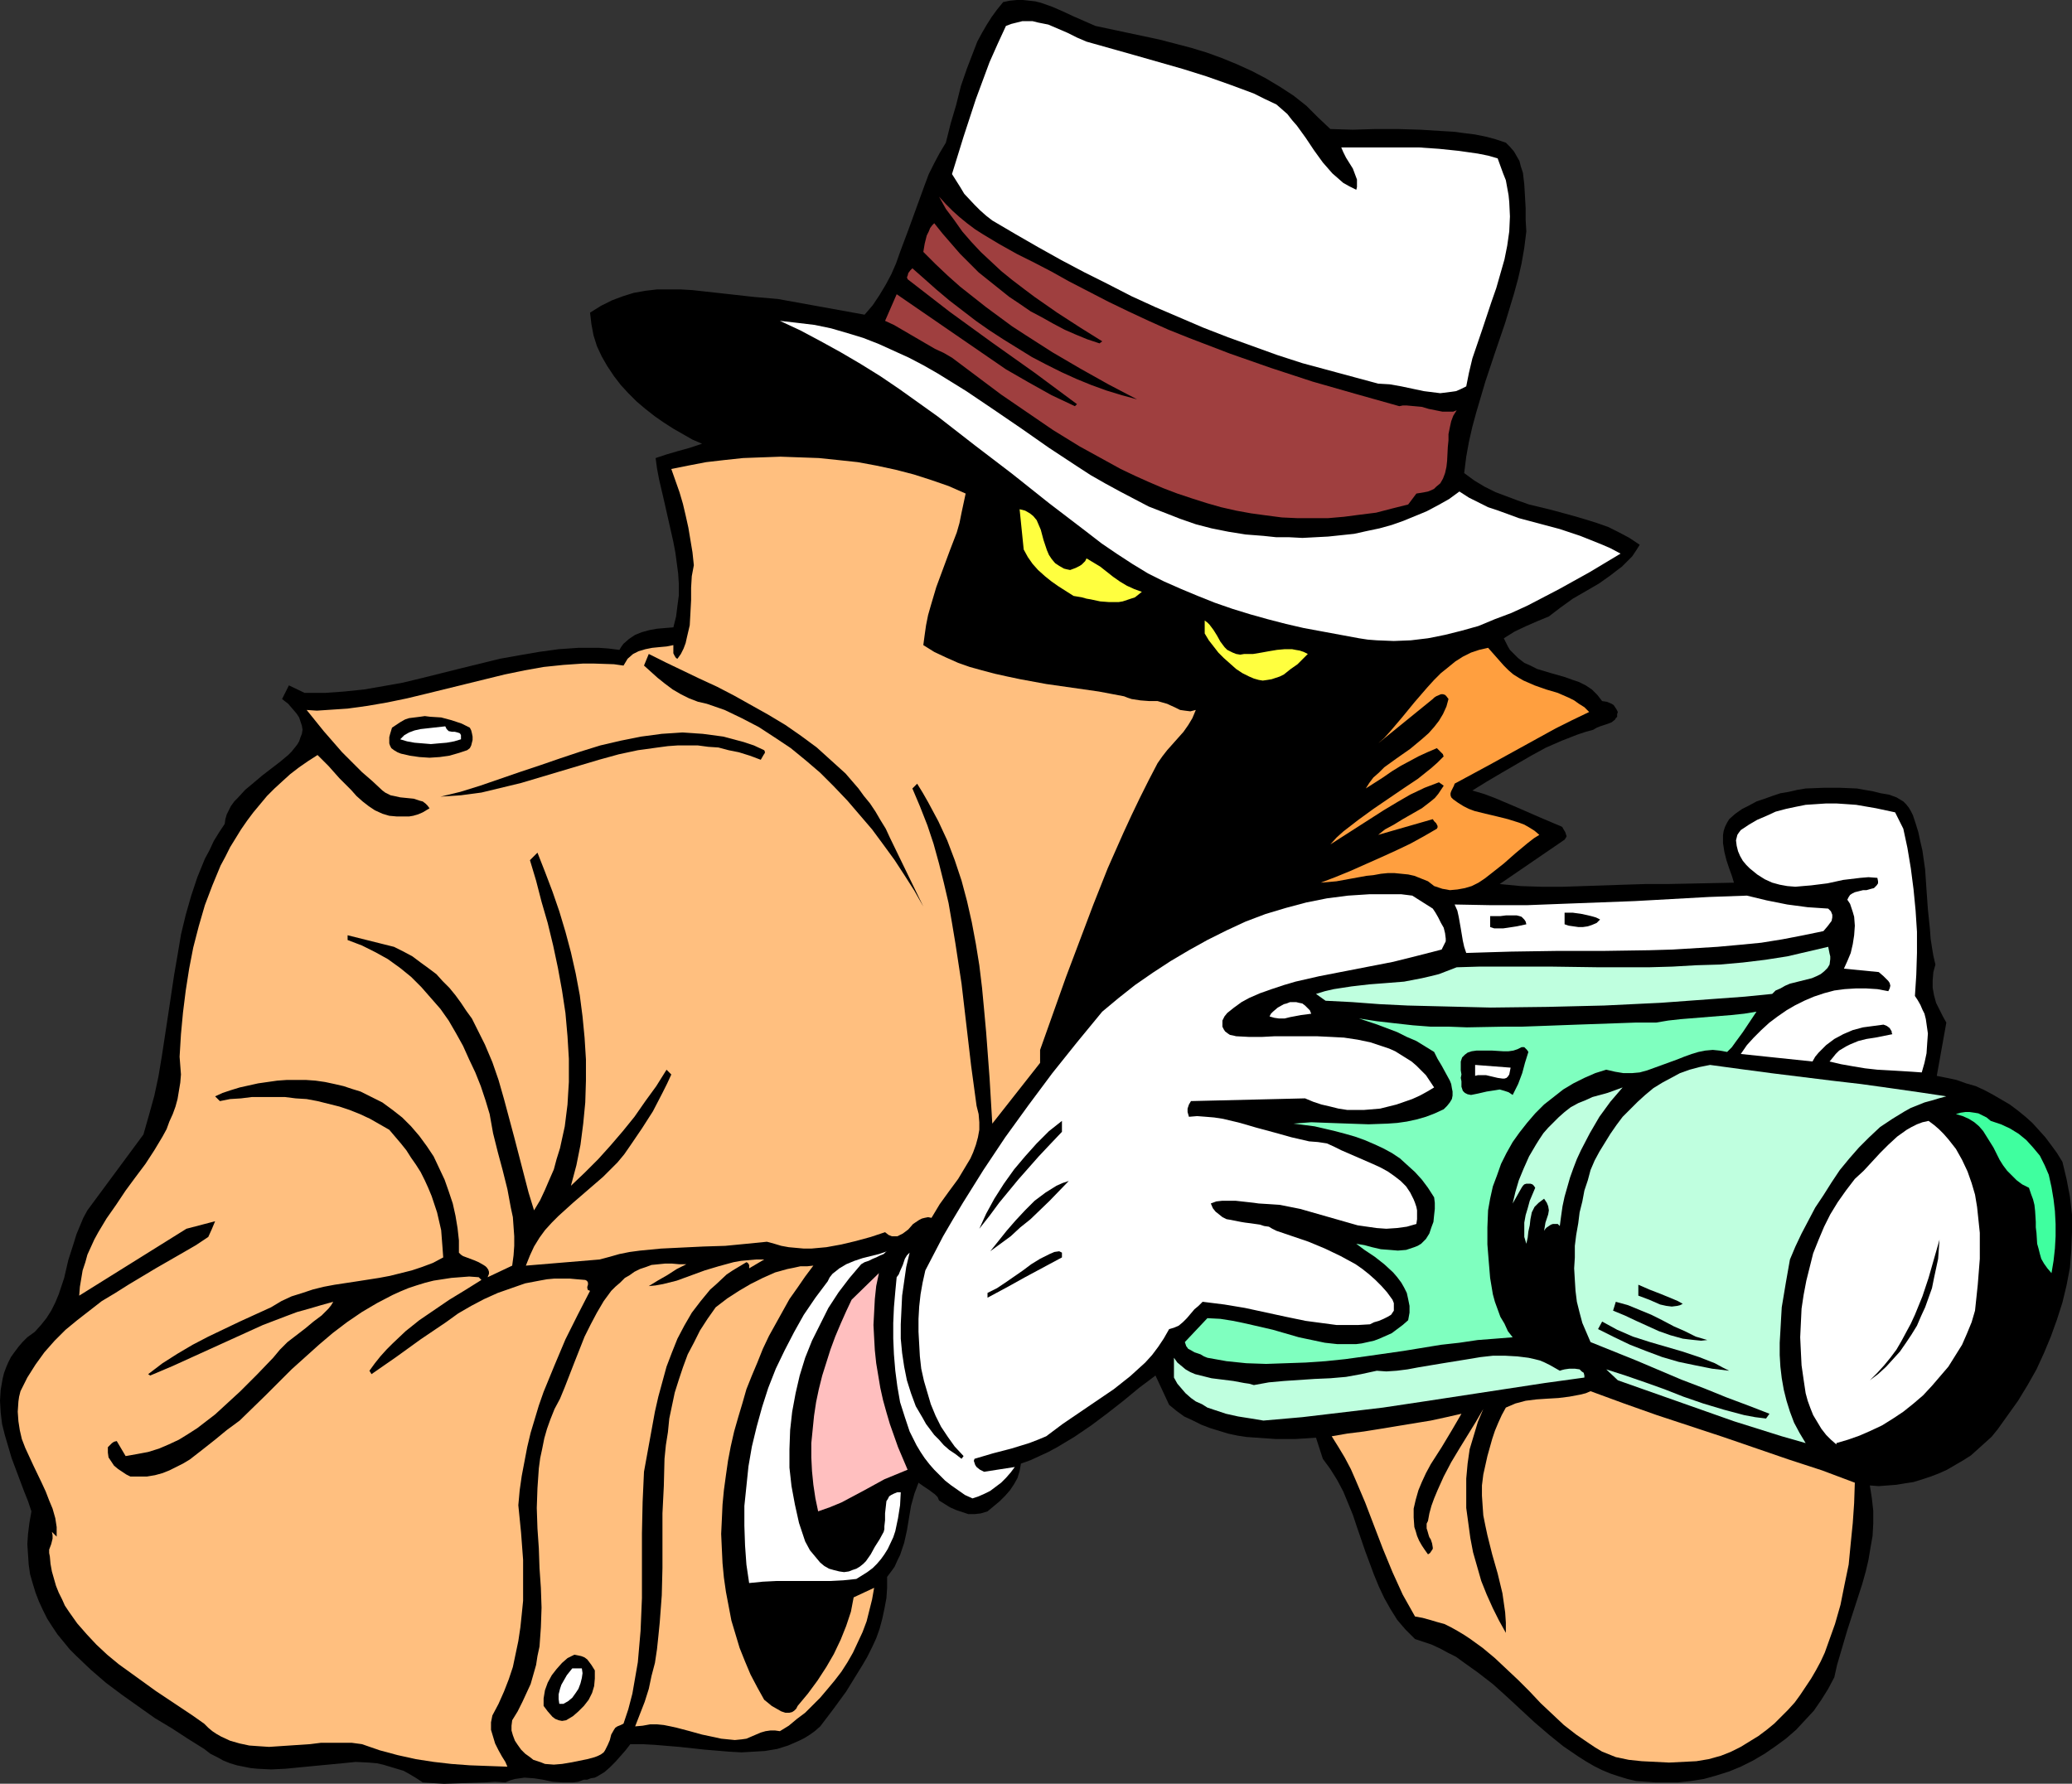 <?xml version="1.0" encoding="UTF-8" standalone="no"?>
<svg
   version="1.0"
   width="129.724mm"
   height="111.701mm"
   id="svg41"
   sodipodi:docname="Secret Agent 5.wmf"
   xmlns:inkscape="http://www.inkscape.org/namespaces/inkscape"
   xmlns:sodipodi="http://sodipodi.sourceforge.net/DTD/sodipodi-0.dtd"
   xmlns="http://www.w3.org/2000/svg"
   xmlns:svg="http://www.w3.org/2000/svg">
  <rect width="100%" height="100%" fill="#333333" stroke="none"/>
  <sodipodi:namedview
     id="namedview41"
     pagecolor="#ffffff"
     bordercolor="#000000"
     borderopacity="0.25"
     inkscape:showpageshadow="2"
     inkscape:pageopacity="0.0"
     inkscape:pagecheckerboard="0"
     inkscape:deskcolor="#d1d1d1"
     inkscape:document-units="mm" />
  <defs
     id="defs1">
    <pattern
       id="WMFhbasepattern"
       patternUnits="userSpaceOnUse"
       width="6"
       height="6"
       x="0"
       y="0" />
  </defs>
  <path
     style="fill:#000000;fill-opacity:1;fill-rule:evenodd;stroke:none"
     d="m 259.206,6.14 7.595,1.616 7.595,1.616 3.717,0.969 3.717,0.969 3.717,1.131 3.555,1.293 3.555,1.454 3.555,1.616 3.394,1.777 3.232,1.939 3.232,2.1 3.07,2.424 2.747,2.747 2.909,2.747 5.333,0.162 5.333,-0.162 h 5.333 l 5.333,0.162 5.171,0.323 2.747,0.162 2.424,0.323 2.586,0.323 2.424,0.485 2.424,0.646 2.424,0.808 0.97,0.969 0.97,1.131 0.646,1.131 0.646,1.131 0.323,1.293 0.485,1.454 0.323,2.747 0.162,2.747 0.162,2.908 v 2.747 l 0.162,2.747 -0.485,3.878 -0.646,3.716 -0.808,3.555 -0.97,3.555 -2.101,6.947 -2.424,7.109 -2.262,6.786 -2.101,7.109 -0.97,3.555 -0.808,3.554 -0.646,3.555 -0.485,3.878 2.424,1.777 2.424,1.454 2.586,1.293 2.586,0.969 2.586,0.969 2.747,0.969 5.333,1.293 5.333,1.454 2.747,0.808 2.586,0.808 2.747,0.969 2.586,1.293 2.424,1.293 2.424,1.616 -0.808,1.293 -0.97,1.454 -1.131,1.131 -1.293,1.293 -1.293,0.969 -1.454,1.131 -2.747,1.939 -3.07,1.777 -3.07,1.777 -2.909,2.1 -2.747,2.1 -2.747,1.131 -2.586,1.131 -2.747,1.293 -1.293,0.808 -1.293,0.808 0.485,0.969 0.485,0.969 0.485,0.808 0.646,0.646 1.293,1.293 1.454,1.131 1.454,0.646 1.616,0.808 3.232,0.969 3.394,0.969 1.778,0.646 1.454,0.485 1.616,0.808 1.454,0.969 1.293,1.293 1.131,1.454 1.131,0.162 1.131,0.485 0.485,0.323 0.323,0.485 0.323,0.485 0.323,0.646 -0.162,0.485 v 0.646 l -0.323,0.323 -0.162,0.323 -0.808,0.646 -0.808,0.323 -0.97,0.323 -0.97,0.323 -0.808,0.323 -0.808,0.485 -1.778,0.485 -1.939,0.646 -3.717,1.454 -3.717,1.616 -3.555,1.939 -6.949,4.039 -3.555,2.1 -3.394,2.1 2.747,0.808 2.586,0.969 5.333,2.262 2.586,1.131 2.586,1.131 5.333,2.262 0.162,0.162 0.162,0.323 0.485,0.808 0.162,0.485 0.162,0.485 -0.162,0.323 -0.323,0.485 -15.352,10.502 5.01,0.485 5.01,0.162 h 4.848 l 4.848,-0.162 9.534,-0.323 5.171,-0.162 h 5.171 l 15.837,-0.323 -0.485,-1.616 -0.646,-1.777 -0.646,-1.939 -0.485,-1.939 -0.323,-2.1 v -0.969 -0.969 l 0.162,-0.969 0.323,-0.969 0.485,-0.969 0.485,-0.808 1.454,-1.293 1.616,-1.131 1.616,-0.808 1.778,-0.969 1.939,-0.646 1.778,-0.646 1.939,-0.646 1.939,-0.323 2.101,-0.485 1.939,-0.323 4.202,-0.162 h 4.04 l 3.878,0.162 1.778,0.323 1.939,0.323 1.939,0.485 1.939,0.323 1.778,0.646 0.808,0.485 0.808,0.485 0.646,0.646 0.646,0.808 0.485,0.808 0.485,0.969 0.646,1.939 0.646,2.1 0.485,2.262 0.485,2.1 0.646,4.524 0.323,4.847 0.323,4.524 0.485,4.685 0.162,2.262 0.323,2.1 0.323,1.939 0.485,2.1 -0.485,1.777 -0.162,1.939 v 1.777 l 0.323,1.777 0.485,1.777 0.808,1.616 0.808,1.616 0.808,1.454 -2.262,12.602 2.424,0.485 2.262,0.485 2.262,0.808 2.262,0.646 2.101,0.969 2.101,1.131 1.939,1.131 1.939,1.131 1.939,1.454 1.778,1.454 1.616,1.454 1.616,1.777 1.454,1.616 1.454,1.939 1.293,1.777 1.293,2.1 0.97,4.039 0.808,4.201 0.485,4.201 v 4.201 l -0.162,4.201 -0.323,4.201 -0.808,4.201 -0.97,4.039 -1.293,4.039 -1.454,4.039 -1.616,3.878 -1.778,3.878 -2.101,3.716 -2.262,3.716 -2.424,3.393 -2.424,3.393 -1.454,1.777 -1.616,1.454 -1.616,1.454 -1.616,1.454 -1.778,1.131 -1.939,1.131 -1.939,1.131 -1.778,0.808 -2.101,0.808 -1.939,0.646 -2.101,0.646 -2.101,0.323 -1.939,0.323 -2.101,0.162 -2.101,0.162 -2.101,-0.162 0.485,3.07 0.323,2.908 v 3.07 l -0.162,2.908 -0.485,2.747 -0.485,2.908 -0.646,2.747 -0.808,2.908 -1.778,5.493 -1.778,5.493 -1.616,5.493 -0.808,2.747 -0.646,2.908 -1.454,2.747 -1.616,2.585 -1.778,2.585 -2.101,2.262 -2.101,2.262 -2.424,2.1 -2.424,1.777 -2.586,1.777 -2.747,1.616 -2.909,1.454 -2.747,1.131 -3.07,0.969 -2.909,0.808 -3.07,0.485 -3.07,0.323 h -3.07 -2.262 l -2.262,-0.162 -2.262,-0.162 -2.101,-0.485 -2.101,-0.646 -1.939,-0.646 -1.939,-0.808 -1.939,-0.969 -1.939,-1.131 -1.778,-1.131 -3.555,-2.424 -3.394,-2.747 -3.394,-2.908 -6.626,-6.14 -3.232,-2.908 -3.555,-2.747 -3.394,-2.424 -1.778,-1.293 -1.939,-0.969 -1.778,-0.969 -2.101,-0.969 -1.939,-0.646 -1.939,-0.646 -1.131,-1.131 -1.131,-1.131 -1.939,-2.262 -1.616,-2.585 -1.454,-2.585 -1.293,-2.747 -1.131,-2.747 -2.101,-5.655 -1.939,-5.655 -0.97,-2.908 -1.131,-2.747 -1.131,-2.747 -1.454,-2.747 -1.616,-2.585 -1.778,-2.424 -1.616,-5.009 -4.848,0.323 h -4.686 l -4.686,-0.323 -2.262,-0.162 -2.101,-0.323 -2.262,-0.485 -2.101,-0.646 -2.101,-0.646 -2.101,-0.808 -1.939,-0.969 -2.101,-0.969 -1.778,-1.293 -1.778,-1.454 -3.232,-6.947 -3.878,2.908 -3.717,3.07 -3.717,2.908 -3.878,2.908 -4.04,2.747 -4.04,2.424 -2.101,1.131 -2.101,0.969 -2.101,0.969 -2.262,0.808 -0.323,1.777 -0.485,1.616 -0.808,1.454 -0.97,1.454 -1.131,1.293 -1.293,1.293 -2.909,2.424 -1.616,0.485 -1.454,0.162 h -1.454 l -1.454,-0.485 -1.454,-0.485 -1.454,-0.646 -2.586,-1.616 -0.323,-0.808 -0.646,-0.646 -1.293,-0.969 -1.454,-0.969 -1.131,-0.808 -0.485,1.293 -0.485,1.293 -0.808,2.908 -0.485,2.908 -0.485,2.908 -0.646,2.908 -0.485,1.454 -0.485,1.454 -0.646,1.293 -0.646,1.454 -0.808,1.131 -0.97,1.293 v 2.585 l -0.162,2.424 -0.485,2.585 -0.485,2.262 -0.646,2.424 -0.808,2.262 -0.97,2.1 -1.131,2.262 -1.131,1.939 -1.293,2.1 -2.586,4.201 -3.07,4.201 -3.07,4.039 -1.293,1.131 -1.131,0.808 -1.293,0.808 -1.293,0.646 -2.586,1.131 -2.586,0.808 -2.909,0.485 -2.747,0.162 -2.747,0.162 -2.909,-0.162 -5.818,-0.485 -5.979,-0.646 -5.818,-0.485 -2.909,-0.162 h -2.909 l -1.131,1.454 -1.131,1.293 -1.293,1.454 -1.293,1.293 -1.293,1.131 -1.616,0.969 -0.646,0.323 -0.97,0.162 -0.808,0.323 h -0.808 l -1.293,0.485 -1.293,0.162 h -1.293 -1.131 l -2.424,-0.162 -2.262,-0.485 -2.101,-0.323 -2.262,-0.162 -1.131,0.162 -1.131,0.162 -1.131,0.323 -1.131,0.485 -2.424,-0.162 -2.424,0.162 -4.848,0.162 -4.848,0.162 -2.586,-0.162 -2.424,-0.162 -1.454,-0.969 -1.616,-0.969 -1.454,-0.808 -1.616,-0.485 -1.616,-0.485 -1.616,-0.485 -1.454,-0.323 -1.778,-0.162 -3.232,-0.162 -3.232,0.323 -6.787,0.646 -6.626,0.646 -3.394,0.162 -3.232,-0.162 -1.616,-0.162 -1.616,-0.323 -1.616,-0.323 -1.616,-0.485 -1.616,-0.646 -1.454,-0.808 -1.616,-0.808 -1.454,-1.131 -3.878,-2.424 -3.717,-2.424 -4.04,-2.424 -3.878,-2.747 -3.878,-2.747 -3.878,-2.908 -3.555,-3.07 -3.394,-3.231 -1.616,-1.616 -1.454,-1.777 -1.454,-1.777 -1.293,-1.939 -1.131,-1.777 -0.97,-1.939 -0.97,-2.1 -0.808,-2.1 -0.646,-2.1 -0.646,-2.262 -0.323,-2.262 -0.162,-2.424 -0.162,-2.424 0.162,-2.424 0.323,-2.585 0.485,-2.747 -0.808,-2.424 -0.97,-2.424 -1.939,-5.17 -0.97,-2.585 -0.808,-2.747 -0.808,-2.747 -0.646,-2.585 L 0.162,334.285 0,331.538 l 0.162,-2.585 0.485,-2.747 0.323,-1.293 0.485,-1.293 0.485,-1.131 0.646,-1.293 0.808,-1.131 0.97,-1.293 0.97,-1.131 1.131,-1.131 1.778,-1.293 1.454,-1.616 1.293,-1.616 1.131,-1.777 0.97,-1.939 0.808,-1.939 0.646,-1.939 0.646,-1.939 0.97,-4.201 1.293,-4.039 0.646,-2.1 0.808,-1.939 0.808,-1.939 0.97,-1.777 13.251,-17.934 1.293,-4.524 1.293,-4.685 0.97,-4.524 0.808,-4.847 1.454,-9.533 1.454,-9.694 0.808,-4.685 0.808,-4.847 1.131,-4.685 1.293,-4.524 1.454,-4.362 1.778,-4.362 1.131,-2.1 0.97,-2.1 1.293,-2.1 1.293,-1.939 0.162,-1.131 0.323,-1.131 0.485,-0.969 0.485,-0.969 0.808,-1.131 0.808,-0.808 1.778,-1.939 1.939,-1.616 2.101,-1.777 2.101,-1.616 2.101,-1.616 1.939,-1.616 0.808,-0.808 0.646,-0.808 0.646,-0.808 0.485,-0.808 0.323,-0.969 0.323,-0.808 0.162,-0.969 -0.162,-0.969 -0.323,-0.969 -0.323,-0.969 -0.646,-0.969 -0.97,-1.131 -0.97,-1.131 -1.454,-1.131 1.616,-3.231 3.717,1.777 h 2.424 2.424 l 4.525,-0.323 4.686,-0.485 4.686,-0.808 4.525,-0.808 4.686,-1.131 9.05,-2.262 9.211,-2.262 4.525,-0.808 4.686,-0.808 4.686,-0.646 4.686,-0.323 h 4.848 l 2.262,0.162 2.586,0.323 0.485,-0.808 0.485,-0.646 1.293,-1.131 1.454,-0.969 1.616,-0.646 1.778,-0.485 1.778,-0.323 1.939,-0.162 1.939,-0.162 0.646,-2.585 0.323,-2.585 0.323,-2.424 v -2.585 l -0.162,-2.585 -0.323,-2.424 -0.323,-2.424 -0.485,-2.585 -2.262,-10.017 -1.131,-4.847 -0.485,-2.585 -0.323,-2.424 2.424,-0.808 2.747,-0.808 2.909,-0.808 2.909,-0.969 -2.262,-0.969 -2.262,-1.293 -2.262,-1.293 -2.262,-1.454 -2.101,-1.454 -2.262,-1.777 -2.101,-1.777 -1.939,-1.939 -1.778,-1.939 -1.616,-2.1 -1.616,-2.424 -1.293,-2.262 -1.131,-2.424 -0.808,-2.585 -0.485,-2.585 -0.323,-2.747 1.293,-0.808 1.293,-0.808 2.586,-1.293 2.586,-0.969 2.586,-0.808 2.747,-0.485 2.747,-0.323 h 2.909 2.747 l 2.747,0.162 2.909,0.323 5.818,0.646 5.818,0.646 5.656,0.485 20.523,3.716 1.939,-2.262 1.616,-2.424 1.454,-2.424 1.293,-2.424 1.131,-2.585 0.97,-2.747 1.939,-5.17 1.939,-5.332 1.939,-5.332 0.97,-2.585 1.293,-2.585 1.293,-2.424 1.454,-2.424 1.131,-4.524 1.293,-4.362 1.131,-4.524 1.454,-4.201 1.616,-4.201 0.808,-2.1 1.131,-2.1 1.131,-1.939 1.131,-1.777 1.293,-1.777 1.454,-1.777 1.616,-0.323 L 240.622,0 h 1.454 l 1.454,0.162 1.454,0.162 1.293,0.323 2.747,0.969 2.586,1.131 2.424,1.131 2.586,1.131 z"
     id="path1" />
  <path
     style="fill:#ffffff;fill-opacity:1;fill-rule:evenodd;stroke:none"
     d="m 257.105,9.856 11.474,3.231 11.312,3.231 5.656,1.777 5.494,1.939 5.656,2.1 2.586,1.293 2.747,1.293 1.293,1.131 1.293,1.131 1.131,1.454 1.131,1.293 2.101,2.908 1.939,2.908 2.101,2.908 1.131,1.293 1.131,1.293 1.293,1.131 1.293,1.131 1.454,0.808 1.616,0.808 0.162,-0.646 v -0.485 -1.293 l -0.485,-1.293 -0.485,-1.293 -0.808,-1.293 -0.808,-1.293 -0.646,-1.293 -0.485,-1.131 h 9.05 9.373 l 4.686,0.323 4.686,0.485 4.525,0.646 2.424,0.485 2.262,0.646 0.646,1.777 0.646,1.777 0.646,1.616 0.323,1.777 0.323,1.777 0.162,1.616 0.162,3.393 -0.162,3.555 -0.485,3.393 -0.646,3.231 -0.97,3.393 -0.97,3.393 -1.131,3.231 -1.131,3.393 -1.131,3.393 -2.262,6.624 -0.808,3.393 -0.646,3.231 -1.293,0.646 -1.131,0.485 -1.131,0.162 -1.293,0.162 -1.293,0.162 -1.293,-0.162 -2.586,-0.323 -5.333,-1.131 -2.747,-0.485 -2.747,-0.162 -5.979,-1.616 -5.979,-1.616 -5.979,-1.616 -5.979,-1.939 -5.818,-2.1 -5.818,-2.1 -5.818,-2.262 -5.656,-2.424 -5.656,-2.424 -5.656,-2.585 -5.656,-2.908 -5.494,-2.747 -5.494,-2.908 -5.494,-3.07 -5.333,-3.07 -5.494,-3.231 -1.454,-1.131 -1.454,-1.293 -1.293,-1.293 -2.424,-2.585 -0.97,-1.616 -1.939,-3.07 2.747,-8.886 2.909,-8.886 1.616,-4.362 1.616,-4.362 1.939,-4.362 1.939,-4.201 1.293,-0.485 1.293,-0.323 1.293,-0.323 h 1.131 1.293 l 1.293,0.323 2.424,0.485 2.262,0.969 2.262,0.969 2.262,1.131 z"
     id="path2" />
  <path
     style="fill:#9f3f3f;fill-opacity:1;fill-rule:evenodd;stroke:none"
     d="m 252.904,66.566 4.686,2.424 4.686,2.424 4.686,2.262 4.848,2.262 4.686,2.1 4.848,1.939 9.696,3.716 9.696,3.393 9.858,3.231 10.181,2.908 10.342,2.908 0.808,-0.162 h 0.97 l 1.778,0.162 1.778,0.162 1.616,0.485 1.616,0.323 1.616,0.323 h 1.616 0.97 l 0.808,-0.323 -0.808,1.293 -0.485,1.293 -0.323,1.454 -0.323,1.616 v 1.454 l -0.162,1.616 -0.162,3.231 -0.162,1.454 -0.323,1.454 -0.485,1.293 -0.646,1.131 -0.97,0.808 -0.485,0.485 -0.646,0.323 -0.808,0.323 -0.808,0.162 -0.97,0.162 -0.97,0.162 -1.939,2.585 -3.878,0.969 -3.717,0.969 -3.878,0.485 -3.717,0.485 -3.717,0.323 h -3.717 -3.717 l -3.555,-0.162 -3.717,-0.485 -3.555,-0.485 -3.555,-0.646 -3.555,-0.808 -3.394,-0.969 -3.555,-1.131 -3.394,-1.131 -3.394,-1.293 -3.394,-1.454 -3.232,-1.454 -3.394,-1.616 -3.232,-1.777 -6.464,-3.554 -6.302,-3.878 -6.141,-4.201 -6.141,-4.201 -5.818,-4.362 -5.818,-4.362 -1.939,-1.131 -2.101,-0.969 -3.878,-2.262 -3.878,-2.262 -1.939,-1.131 -2.101,-0.969 2.747,-6.301 10.342,7.109 10.342,7.109 5.171,3.555 5.333,3.07 5.494,3.07 2.747,1.293 2.747,1.293 0.485,-0.485 -10.019,-7.432 -10.019,-7.109 -10.019,-7.271 -5.01,-3.878 -5.01,-3.878 -0.162,-0.485 0.162,-0.323 0.162,-0.646 0.485,-0.646 0.485,-0.485 2.747,2.424 2.909,2.585 3.07,2.585 6.302,4.847 3.232,2.262 3.232,2.1 3.394,2.1 3.394,2.1 3.394,1.777 3.555,1.777 3.555,1.616 3.555,1.454 3.555,1.293 3.717,1.131 3.555,0.969 -6.787,-3.555 -6.626,-3.716 -6.626,-3.878 -6.302,-4.039 -3.232,-2.1 -3.07,-2.262 -3.07,-2.262 -3.07,-2.424 -3.07,-2.424 -2.909,-2.585 -2.909,-2.747 -2.909,-2.908 0.323,-1.939 0.485,-1.939 0.485,-0.969 0.323,-0.808 0.485,-0.646 0.485,-0.485 1.939,2.424 2.101,2.424 2.101,2.424 2.101,2.1 2.262,2.262 2.424,1.939 2.424,1.939 2.424,1.939 2.424,1.616 2.586,1.777 2.747,1.454 2.586,1.454 2.747,1.454 2.586,1.131 2.747,1.131 2.909,0.969 0.646,-0.485 -2.586,-1.616 -2.586,-1.616 -5.494,-3.555 -5.333,-3.716 -2.586,-1.939 -2.747,-2.1 -2.586,-2.1 -2.424,-2.262 -2.424,-2.262 -2.262,-2.424 -2.101,-2.424 -1.939,-2.747 -1.939,-2.585 -1.616,-2.908 1.616,1.777 1.616,1.616 1.616,1.454 1.778,1.454 1.939,1.454 1.778,1.131 4.04,2.424 4.04,2.262 4.202,2.1 4.04,2.1 z"
     id="path3" />
  <path
     style="fill:#ffffff;fill-opacity:1;fill-rule:evenodd;stroke:none"
     d="m 298.96,126.831 3.07,0.323 h 3.07 l 3.07,0.162 3.07,-0.162 3.07,-0.162 3.07,-0.323 3.07,-0.323 2.909,-0.646 3.07,-0.646 2.909,-0.808 2.747,-0.969 2.747,-1.131 2.747,-1.131 2.747,-1.454 2.586,-1.454 2.424,-1.777 2.262,1.454 2.262,1.131 2.262,1.131 2.424,0.808 4.848,1.777 9.696,2.585 4.848,1.616 2.424,0.969 2.424,0.969 2.262,0.969 2.424,1.293 -7.272,4.362 -7.272,4.039 -3.717,1.939 -3.717,1.939 -3.878,1.777 -3.878,1.454 -3.878,1.616 -4.04,1.131 -3.878,0.969 -4.04,0.808 -4.04,0.485 -4.04,0.162 -4.04,-0.162 -2.101,-0.162 -2.101,-0.323 -8.726,-1.616 -4.363,-0.808 -4.202,-0.969 -4.363,-1.131 -4.04,-1.131 -4.202,-1.293 -4.202,-1.454 -4.04,-1.616 -3.878,-1.616 -4.04,-1.777 -3.878,-1.939 -3.717,-2.262 -3.717,-2.424 -3.555,-2.424 -3.555,-2.747 -8.888,-6.786 -8.726,-6.947 -8.888,-6.786 -8.726,-6.786 -4.525,-3.231 -4.525,-3.231 -4.525,-3.07 -4.686,-2.908 -4.686,-2.747 -4.686,-2.585 -4.848,-2.585 -4.848,-2.262 4.202,0.485 4.04,0.485 3.878,0.808 3.878,1.131 3.717,1.131 3.717,1.454 3.555,1.616 3.555,1.616 3.394,1.777 3.394,1.939 3.394,2.1 3.394,2.1 6.464,4.362 6.626,4.524 6.464,4.524 6.626,4.362 3.232,2.1 3.394,1.939 3.555,1.939 3.394,1.777 3.394,1.777 3.717,1.454 3.717,1.454 3.717,1.293 3.717,0.969 4.04,0.808 4.04,0.646 z"
     id="path4" />
  <path
     style="fill:#ffbf7f;fill-opacity:1;fill-rule:evenodd;stroke:none"
     d="m 228.502,116.814 -0.485,2.262 -0.485,2.262 -0.485,2.424 -0.646,2.262 -1.616,4.201 -3.232,8.725 -1.293,4.362 -0.646,2.262 -0.485,2.424 -0.323,2.262 -0.323,2.424 2.586,1.616 2.747,1.293 2.909,1.293 2.747,0.969 2.909,0.808 3.07,0.808 2.909,0.646 3.07,0.646 6.141,1.131 12.443,1.777 5.979,1.131 0.808,0.323 0.97,0.323 2.101,0.323 2.101,0.162 h 1.131 0.808 l 1.131,0.323 1.131,0.323 2.101,0.969 0.97,0.485 1.131,0.162 1.293,0.162 1.293,-0.323 -0.808,1.939 -0.97,1.616 -1.131,1.616 -1.293,1.454 -1.293,1.454 -1.293,1.454 -1.131,1.454 -1.131,1.616 -2.101,4.039 -2.101,4.201 -1.939,4.039 -1.939,4.201 -3.717,8.402 -3.394,8.563 -3.232,8.563 -3.232,8.563 -6.141,17.288 v 3.07 l -11.312,14.38 -0.646,-10.825 -0.808,-10.825 -0.485,-5.332 -0.485,-5.17 -0.646,-5.332 -0.808,-5.009 -0.97,-5.17 -1.131,-5.009 -1.293,-4.847 -1.616,-4.847 -1.778,-4.685 -2.101,-4.524 -2.424,-4.524 -1.293,-2.262 -1.293,-2.1 -1.131,1.131 1.778,4.201 1.778,4.524 1.454,4.362 1.293,4.685 1.131,4.524 1.131,4.847 0.808,4.685 0.808,4.847 1.454,9.533 1.131,9.694 1.131,9.694 1.293,9.533 0.485,1.939 0.162,1.939 v 1.777 l -0.323,1.777 -0.485,1.777 -0.646,1.777 -0.646,1.454 -0.97,1.616 -1.939,3.231 -2.262,3.07 -2.101,2.908 -0.97,1.616 -0.97,1.616 -0.808,-0.162 -0.808,0.162 -0.646,0.162 -0.646,0.323 -1.454,0.969 -1.131,1.293 -1.293,0.969 -0.646,0.323 -0.646,0.323 h -0.646 -0.646 l -0.808,-0.323 -0.808,-0.646 -3.394,1.131 -3.555,0.969 -3.394,0.808 -3.555,0.646 -3.555,0.323 h -1.778 l -1.778,-0.162 -1.778,-0.162 -1.778,-0.323 -1.616,-0.485 -1.778,-0.485 -4.848,0.485 -5.01,0.485 -5.171,0.162 -10.019,0.485 -5.01,0.485 -2.424,0.323 -2.424,0.485 -2.262,0.646 -2.424,0.646 -17.453,1.454 0.97,-2.424 0.97,-2.1 1.293,-2.1 1.293,-1.777 1.616,-1.777 1.616,-1.616 3.394,-3.07 3.555,-3.07 3.555,-3.07 1.778,-1.777 1.616,-1.616 1.616,-1.939 1.454,-2.1 2.747,-4.039 2.586,-4.039 2.262,-4.362 1.131,-2.262 0.97,-2.1 -1.131,-1.131 -2.424,3.878 -2.586,3.554 -2.586,3.716 -2.747,3.393 -2.909,3.393 -2.909,3.231 -3.232,3.231 -3.232,3.07 1.293,-4.847 0.97,-4.847 0.646,-5.009 0.485,-5.009 0.162,-5.17 v -5.009 l -0.323,-5.17 -0.485,-5.009 -0.646,-5.009 -0.97,-5.17 -1.131,-5.009 -1.293,-4.847 -1.454,-4.847 -1.616,-4.685 -1.778,-4.685 -1.778,-4.524 -1.778,1.777 1.454,4.847 1.293,5.009 1.454,5.009 1.293,5.332 1.131,5.332 0.97,5.332 0.808,5.332 0.485,5.493 0.323,5.332 v 5.493 l -0.162,2.585 -0.162,2.747 -0.323,2.585 -0.323,2.585 -1.131,5.17 -0.808,2.585 -0.646,2.424 -1.131,2.585 -0.97,2.262 -1.131,2.424 -1.454,2.424 -1.293,-4.201 -1.131,-4.362 -2.262,-8.725 -2.424,-9.048 -1.293,-4.524 -1.454,-4.201 -1.778,-4.201 -2.101,-4.201 -0.97,-1.939 -1.293,-1.777 -1.293,-1.939 -1.293,-1.777 -1.454,-1.777 -1.616,-1.616 -1.454,-1.616 -1.939,-1.454 -1.778,-1.293 -1.939,-1.454 -2.101,-1.131 -2.262,-1.131 -10.989,-2.747 v 1.131 l 3.394,1.293 3.232,1.616 2.909,1.616 2.909,2.1 2.586,2.1 2.424,2.424 2.262,2.585 2.262,2.585 1.939,2.747 1.778,3.07 1.616,2.908 1.454,3.231 1.454,3.07 1.293,3.231 1.131,3.393 0.97,3.231 0.808,4.524 1.131,4.524 1.131,4.201 1.131,4.524 0.808,4.362 0.485,2.262 0.162,2.262 0.162,2.262 v 2.262 l -0.162,2.262 -0.323,2.424 -5.818,2.747 0.323,-0.808 v -0.485 l -0.162,-0.485 -0.323,-0.485 -0.323,-0.323 -0.485,-0.323 -1.131,-0.646 -1.131,-0.485 -1.293,-0.485 -1.293,-0.485 -0.485,-0.323 -0.485,-0.485 v -2.908 l -0.323,-2.908 -0.485,-2.908 -0.646,-2.908 -0.97,-2.908 -0.97,-2.747 -1.293,-2.747 -1.293,-2.747 -1.616,-2.424 -1.778,-2.424 -1.939,-2.262 -2.101,-2.1 -2.262,-1.777 -2.424,-1.777 -2.586,-1.293 -2.586,-1.293 -2.101,-0.646 -1.939,-0.646 -2.101,-0.485 -2.262,-0.485 -2.262,-0.323 -2.262,-0.162 h -2.262 -2.262 l -2.262,0.162 -2.262,0.323 -2.262,0.323 -4.363,0.969 -2.101,0.646 -1.939,0.646 -1.778,0.808 1.131,1.131 2.424,-0.485 2.586,-0.162 2.586,-0.323 h 2.586 2.586 2.586 l 2.586,0.323 2.586,0.162 2.586,0.485 2.586,0.646 2.586,0.646 2.424,0.808 2.424,0.969 2.424,1.131 2.262,1.293 2.262,1.293 2.747,3.231 1.293,1.616 1.131,1.777 1.131,1.616 1.131,1.777 0.97,1.939 0.808,1.777 0.808,1.939 0.646,1.939 0.646,1.939 0.485,2.1 0.485,2.1 0.162,2.1 0.162,2.1 0.162,2.262 -2.424,1.293 -2.586,0.969 -2.424,0.808 -2.586,0.646 -2.586,0.646 -2.586,0.485 -5.171,0.808 -5.333,0.808 -2.586,0.485 -2.586,0.646 -2.424,0.808 -2.586,0.808 -2.424,1.131 -2.424,1.454 -7.434,3.393 -7.434,3.555 -3.717,1.939 -3.555,2.1 -3.555,2.262 -3.394,2.585 0.485,0.323 5.333,-2.262 5.333,-2.424 5.333,-2.424 5.333,-2.424 5.333,-2.424 5.494,-2.1 2.586,-0.969 2.909,-0.808 2.747,-0.808 2.909,-0.808 -0.485,0.808 -0.646,0.808 -1.616,1.616 -1.939,1.454 -1.939,1.616 -2.101,1.616 -2.101,1.616 -1.778,1.777 -0.808,0.969 -0.808,0.969 -3.878,4.039 -3.878,3.878 -4.04,3.716 -1.939,1.777 -2.101,1.616 -2.101,1.616 -2.262,1.454 -2.101,1.293 -2.424,1.131 -2.262,0.969 -2.586,0.808 -2.586,0.485 -2.747,0.485 -2.101,-3.555 -0.646,0.162 -0.485,0.323 -0.485,0.485 -0.485,0.485 v 0.646 0.646 l 0.162,1.131 0.646,0.969 0.646,0.969 0.97,0.808 0.97,0.646 0.97,0.646 0.97,0.485 h 2.101 1.778 l 1.939,-0.323 1.778,-0.485 1.616,-0.646 1.616,-0.808 1.616,-0.808 1.616,-0.969 2.909,-2.262 3.07,-2.424 2.747,-2.262 3.07,-2.262 6.141,-5.978 6.141,-6.14 3.232,-2.908 3.232,-2.908 3.232,-2.747 3.394,-2.585 3.555,-2.424 3.555,-2.1 3.717,-1.939 1.778,-0.808 1.939,-0.808 1.939,-0.646 2.101,-0.646 1.939,-0.485 2.101,-0.323 2.101,-0.323 2.101,-0.162 2.101,-0.162 2.262,0.162 0.646,0.646 -3.878,2.424 -3.717,2.262 -3.555,2.424 -3.555,2.424 -3.232,2.585 -3.07,2.908 -1.454,1.454 -1.454,1.616 -1.293,1.616 -1.293,1.777 0.485,0.808 5.818,-4.039 5.818,-4.201 5.979,-4.039 2.909,-2.1 3.07,-1.777 3.07,-1.616 3.232,-1.454 3.232,-1.131 3.232,-1.131 3.394,-0.646 1.778,-0.323 1.778,-0.162 h 1.778 1.778 l 1.778,0.162 1.939,0.162 0.323,0.162 0.162,0.162 0.162,0.323 v 0.485 l -0.162,0.485 v 0.323 l 0.162,0.485 h 0.162 l 0.323,0.162 -2.909,5.655 -2.909,5.816 -2.586,6.14 -2.586,6.301 -1.131,3.231 -0.97,3.231 -0.97,3.231 -0.808,3.393 -0.646,3.393 -0.646,3.393 -0.485,3.393 -0.323,3.554 0.646,6.463 0.485,6.463 v 3.231 3.231 3.231 l -0.323,3.231 -0.323,3.07 -0.485,3.231 -0.646,3.07 -0.646,3.07 -0.97,2.908 -1.131,2.908 -1.293,2.908 -1.454,2.747 -0.162,0.808 -0.162,0.808 v 0.969 0.808 l 0.485,1.616 0.485,1.616 0.808,1.616 0.808,1.454 0.808,1.293 0.485,1.131 -4.525,-0.162 -4.363,-0.162 -4.363,-0.323 -4.202,-0.485 -4.202,-0.646 -4.363,-0.969 -4.202,-1.131 -4.202,-1.454 -2.424,-0.323 h -2.424 -2.424 -2.424 l -2.586,0.323 -2.424,0.162 -4.848,0.323 -2.424,0.162 -2.424,-0.162 -2.262,-0.162 -2.262,-0.485 -2.262,-0.646 -2.101,-0.969 -1.131,-0.646 -0.97,-0.646 -0.97,-0.808 -0.97,-0.969 -2.747,-1.939 -2.909,-1.939 -2.909,-1.939 -2.909,-1.939 -5.818,-4.201 -2.909,-2.1 -2.747,-2.262 -2.586,-2.424 -2.262,-2.424 -2.262,-2.585 -1.939,-2.747 -0.97,-1.454 -0.646,-1.454 -0.808,-1.616 -0.646,-1.616 -0.97,-3.393 -0.323,-1.777 -0.162,-1.777 -0.162,-0.808 v -0.808 l 0.485,-1.293 0.323,-1.293 v -0.808 l -0.162,-0.808 1.131,1.131 v -2.262 l -0.323,-2.1 -0.646,-2.262 -0.808,-1.939 -0.808,-2.1 -0.97,-2.1 -1.939,-4.039 -0.97,-2.1 -0.97,-2.1 -0.808,-2.1 -0.485,-2.1 -0.323,-2.1 -0.162,-2.262 0.162,-2.424 0.162,-1.131 0.323,-1.293 0.808,-1.616 0.808,-1.616 1.939,-3.07 2.101,-2.908 2.424,-2.747 2.586,-2.585 2.747,-2.262 2.909,-2.262 2.909,-2.262 3.232,-1.939 3.07,-1.939 6.464,-3.878 6.464,-3.716 3.07,-1.777 2.909,-1.939 0.808,-1.777 0.808,-1.939 -6.787,1.777 -25.371,15.834 0.162,-2.1 0.323,-1.939 0.323,-1.939 0.646,-1.939 0.485,-1.777 0.808,-1.777 0.808,-1.777 0.97,-1.777 1.939,-3.231 2.262,-3.231 2.262,-3.393 2.262,-3.07 2.424,-3.231 2.101,-3.231 1.939,-3.231 0.97,-1.777 0.646,-1.777 0.808,-1.777 0.646,-1.777 0.485,-1.777 0.323,-1.939 0.323,-1.939 0.162,-1.939 -0.162,-2.1 -0.162,-2.1 0.323,-5.332 0.485,-5.17 0.646,-5.17 0.808,-5.17 0.97,-5.009 1.293,-5.009 1.454,-5.009 1.778,-4.685 1.939,-4.685 1.131,-2.1 1.131,-2.262 1.293,-2.1 1.293,-2.1 1.454,-2.1 1.454,-1.939 1.616,-1.939 1.616,-1.939 1.778,-1.777 1.939,-1.777 1.778,-1.616 2.101,-1.616 2.101,-1.454 2.262,-1.454 1.293,1.293 1.293,1.293 2.586,2.908 2.747,2.747 1.293,1.454 1.454,1.293 1.454,1.131 1.454,0.969 1.778,0.808 1.616,0.485 1.778,0.162 h 1.939 0.97 l 0.97,-0.162 1.131,-0.323 1.131,-0.485 1.616,-0.969 -0.485,-0.646 -0.485,-0.485 -0.646,-0.485 -0.646,-0.162 -1.454,-0.485 -1.616,-0.162 -1.616,-0.162 -1.454,-0.323 -0.808,-0.162 -0.646,-0.323 -0.646,-0.323 -0.646,-0.485 -2.424,-2.262 -2.424,-2.1 -2.424,-2.424 -2.262,-2.262 -4.363,-5.009 -4.04,-5.009 2.424,0.162 2.424,-0.162 4.848,-0.323 4.686,-0.646 4.686,-0.808 4.686,-0.969 4.686,-1.131 9.211,-2.262 9.211,-2.262 4.686,-0.969 4.525,-0.808 4.686,-0.485 4.686,-0.323 h 2.424 l 4.848,0.162 2.262,0.323 0.485,-0.808 0.485,-0.808 1.293,-1.131 0.646,-0.323 0.646,-0.323 1.616,-0.485 1.616,-0.323 1.616,-0.162 1.778,-0.162 1.616,-0.323 v 0.969 0.969 l 0.162,0.323 0.162,0.323 0.323,0.485 0.323,0.162 0.808,-1.131 0.646,-1.293 0.485,-1.293 0.323,-1.454 0.646,-2.747 0.162,-2.908 0.162,-3.07 v -2.908 l 0.162,-2.747 0.485,-2.585 -0.323,-3.07 -0.485,-2.908 -0.485,-2.908 -0.646,-2.908 -0.646,-2.747 -0.808,-2.747 -0.97,-2.747 -0.97,-2.747 4.04,-0.808 4.202,-0.808 4.202,-0.485 4.525,-0.485 4.363,-0.162 4.525,-0.162 4.525,0.162 4.525,0.162 4.686,0.485 4.525,0.485 4.363,0.808 4.525,0.969 4.363,1.131 4.04,1.293 4.202,1.454 z"
     id="path5" />
  <path
     style="fill:#ffff3f;fill-opacity:1;fill-rule:evenodd;stroke:none"
     d="m 253.227,134.91 1.293,-0.485 0.97,-0.485 0.485,-0.323 0.485,-0.485 0.323,-0.323 0.323,-0.646 1.616,0.969 1.616,0.969 3.07,2.424 1.616,1.131 1.616,0.969 1.778,0.808 1.778,0.646 -0.808,0.646 -0.808,0.646 -0.97,0.323 -0.97,0.323 -0.97,0.323 -0.97,0.162 h -2.262 l -2.101,-0.162 -2.262,-0.485 -0.97,-0.162 -1.131,-0.323 -1.939,-0.323 -3.555,-2.262 -1.616,-1.131 -1.616,-1.293 -1.616,-1.454 -1.293,-1.454 -1.131,-1.616 -0.97,-1.777 -0.97,-9.533 0.646,0.162 0.646,0.162 1.131,0.646 0.808,0.646 0.808,0.969 0.485,1.131 0.485,1.131 0.646,2.424 0.808,2.424 0.485,1.131 0.646,0.969 0.808,0.969 0.97,0.646 1.131,0.646 0.646,0.162 z"
     id="path6" />
  <path
     style="fill:#ffff3f;fill-opacity:1;fill-rule:evenodd;stroke:none"
     d="m 294.435,154.783 h 2.101 l 1.939,-0.323 1.778,-0.323 1.939,-0.323 1.778,-0.162 h 1.778 l 0.808,0.162 0.97,0.162 0.97,0.323 0.97,0.485 -1.131,1.131 -0.646,0.646 -0.646,0.646 -1.616,1.131 -1.616,1.293 -0.97,0.485 -0.97,0.323 -0.97,0.323 -0.97,0.162 -1.131,0.162 -0.97,-0.162 -1.131,-0.323 -1.131,-0.485 -1.616,-0.808 -1.454,-0.969 -1.454,-1.293 -1.454,-1.293 -1.293,-1.293 -1.131,-1.454 -1.131,-1.454 -0.97,-1.616 v -3.07 l 0.646,0.485 0.485,0.485 0.97,1.293 0.808,1.293 0.808,1.454 0.97,1.293 0.646,0.646 0.646,0.323 0.646,0.323 0.808,0.323 0.97,0.162 z"
     id="path7" />
  <path
     style="fill:#ff9f3f;fill-opacity:1;fill-rule:evenodd;stroke:none"
     d="m 355.843,157.529 1.131,1.131 1.131,0.969 1.293,0.808 1.131,0.646 2.586,1.131 2.747,0.969 2.747,0.808 2.586,1.131 1.293,0.646 1.131,0.808 1.293,0.808 1.131,1.131 -4.04,1.939 -3.878,1.939 -7.918,4.362 -7.918,4.362 -8.08,4.362 -0.162,0.485 -0.162,0.323 -0.485,0.969 -0.162,0.485 v 0.485 l 0.162,0.485 0.485,0.485 1.131,0.808 1.293,0.808 1.293,0.646 1.293,0.485 2.586,0.646 2.747,0.646 2.586,0.646 2.586,0.808 1.293,0.485 1.131,0.646 1.293,0.808 1.131,0.969 -1.293,0.808 -1.454,1.131 -2.909,2.424 -2.747,2.424 -3.07,2.424 -1.454,1.131 -1.454,0.969 -1.616,0.808 -1.616,0.485 -1.778,0.323 -1.778,0.162 -0.808,-0.162 -0.97,-0.162 -0.97,-0.323 -0.97,-0.323 -1.454,-1.131 -1.616,-0.646 -1.616,-0.646 -1.454,-0.323 -1.616,-0.162 -1.616,-0.162 h -1.616 l -1.616,0.162 -1.778,0.323 -1.616,0.162 -1.778,0.323 -1.778,0.323 -3.555,0.646 -1.778,0.162 -1.939,0.162 3.394,-1.293 3.555,-1.454 7.272,-3.231 3.555,-1.616 3.394,-1.616 3.232,-1.777 3.07,-1.777 0.162,-0.323 v -0.323 l -0.323,-0.646 -0.485,-0.485 -0.323,-0.485 -12.928,3.716 0.808,-0.646 0.808,-0.646 2.101,-1.131 2.101,-1.293 2.262,-1.293 2.262,-1.293 2.101,-1.616 0.97,-0.808 0.808,-0.969 0.646,-0.969 0.646,-0.969 -1.131,-0.808 -3.394,1.293 -3.394,1.616 -3.07,1.777 -3.232,1.939 -6.302,4.039 -6.302,4.039 1.454,-1.616 1.616,-1.454 3.555,-2.747 3.555,-2.585 3.555,-2.424 3.555,-2.424 3.394,-2.262 3.232,-2.585 1.454,-1.293 1.454,-1.454 -0.162,-0.323 v -0.162 l -0.485,-0.485 -0.485,-0.485 -0.485,-0.485 -2.262,0.969 -2.101,0.969 -2.101,1.131 -2.101,1.131 -2.101,1.293 -2.101,1.454 -4.04,2.585 0.808,-1.293 0.97,-1.293 1.293,-1.131 1.293,-1.293 2.909,-2.1 3.232,-2.262 2.909,-2.424 1.454,-1.293 1.293,-1.454 1.131,-1.454 0.97,-1.616 0.808,-1.777 0.485,-1.777 -0.485,-0.646 -0.323,-0.323 -0.485,-0.162 h -0.485 l -1.131,0.485 -0.485,0.323 -0.162,0.162 -0.162,0.162 -12.928,10.502 1.454,-1.293 1.454,-1.616 2.747,-3.231 2.909,-3.554 3.07,-3.555 1.616,-1.777 1.616,-1.616 1.616,-1.293 1.778,-1.454 1.778,-1.131 1.939,-0.969 1.939,-0.646 2.101,-0.485 z"
     id="path8" />
  <path
     style="fill:#000000;fill-opacity:1;fill-rule:evenodd;stroke:none"
     d="m 210.565,198.244 7.918,16.318 -2.101,-3.716 -2.262,-3.554 -2.424,-3.716 -2.586,-3.555 -2.747,-3.716 -2.909,-3.393 -2.909,-3.393 -3.232,-3.393 -3.232,-3.231 -3.394,-2.908 -3.555,-2.908 -3.878,-2.585 -3.717,-2.424 -4.04,-2.1 -4.04,-1.939 -4.202,-1.454 -2.101,-0.485 -2.101,-0.808 -1.939,-0.969 -1.939,-1.131 -1.939,-1.454 -1.616,-1.293 -1.616,-1.454 -1.616,-1.454 1.131,-2.747 3.878,1.939 4.04,1.939 4.04,1.939 4.202,1.939 4.04,2.1 4.04,2.262 4.04,2.262 4.04,2.424 3.717,2.585 3.717,2.747 3.394,3.07 3.394,3.07 3.07,3.555 1.293,1.777 1.454,1.777 1.293,1.939 1.131,1.939 1.293,2.1 z"
     id="path9" />
  <path
     style="fill:#000000;fill-opacity:1;fill-rule:evenodd;stroke:none"
     d="m 111.181,172.232 0.323,0.646 0.162,0.646 0.162,0.808 v 0.808 l -0.162,0.646 -0.162,0.646 -0.323,0.646 -0.646,0.485 -1.939,0.646 -2.262,0.646 -2.262,0.323 -2.424,0.162 -2.424,-0.162 -2.262,-0.323 -2.101,-0.485 -0.808,-0.323 -0.808,-0.485 -0.646,-0.485 -0.323,-0.646 -0.162,-0.485 v -0.646 -0.808 l 0.162,-0.646 0.485,-1.616 0.97,-0.646 0.97,-0.646 1.131,-0.646 0.97,-0.323 1.293,-0.162 1.293,-0.162 1.131,-0.162 1.293,0.162 2.586,0.162 2.424,0.646 2.424,0.808 0.97,0.485 z"
     id="path10" />
  <path
     style="fill:#ffffff;fill-opacity:1;fill-rule:evenodd;stroke:none"
     d="m 109.08,174.979 -1.616,0.485 -1.778,0.323 -1.939,0.162 -1.778,0.162 -1.939,-0.162 -1.939,-0.162 -1.778,-0.323 -1.616,-0.485 0.97,-0.969 1.131,-0.646 1.293,-0.485 1.454,-0.323 2.909,-0.323 1.454,-0.162 1.454,-0.162 0.162,0.323 0.162,0.323 0.323,0.323 0.162,0.162 0.808,0.162 h 0.646 l 0.646,0.162 0.485,0.162 0.162,0.162 0.162,0.323 v 0.485 z"
     id="path11" />
  <path
     style="fill:#000000;fill-opacity:1;fill-rule:evenodd;stroke:none"
     d="m 180.83,177.564 0.162,0.323 v 0.323 l -0.323,0.485 -0.646,1.131 -2.586,-0.969 -2.586,-0.808 -2.424,-0.485 -2.424,-0.646 -2.424,-0.162 -2.424,-0.323 h -2.424 -2.424 l -2.262,0.162 -2.424,0.323 -4.686,0.646 -4.525,0.969 -4.686,1.293 -18.422,5.493 -4.686,1.131 -4.686,1.131 -4.848,0.646 -2.424,0.162 -2.424,0.162 4.686,-1.131 4.686,-1.454 4.686,-1.616 4.686,-1.616 4.848,-1.616 4.686,-1.616 4.848,-1.616 4.686,-1.454 4.848,-1.131 4.848,-0.969 4.848,-0.646 2.424,-0.162 2.424,-0.162 2.424,0.162 2.424,0.162 2.424,0.323 2.424,0.323 2.424,0.646 2.424,0.646 2.424,0.808 z"
     id="path12" />
  <path
     style="fill:#ffffff;fill-opacity:1;fill-rule:evenodd;stroke:none"
     d="m 450.379,196.144 0.97,4.524 0.808,4.847 0.646,5.009 0.485,5.009 0.323,5.009 v 5.009 l -0.162,5.17 -0.323,5.009 0.646,0.969 0.646,1.131 0.485,1.131 0.485,0.969 0.323,1.293 0.162,1.131 0.323,2.262 -0.162,2.262 -0.162,2.424 -0.485,2.262 -0.646,2.262 -2.262,-0.162 -2.586,-0.162 -2.747,-0.162 -2.909,-0.162 -2.909,-0.323 -2.909,-0.485 -2.747,-0.485 -2.747,-0.646 0.808,-0.969 0.646,-0.808 0.808,-0.808 0.808,-0.485 0.808,-0.485 0.97,-0.485 1.939,-0.808 1.939,-0.485 2.101,-0.323 4.04,-0.808 -0.162,-0.323 v -0.323 l -0.485,-0.808 -0.646,-0.485 -0.808,-0.323 -2.424,0.323 -2.424,0.323 -2.424,0.646 -2.262,0.969 -2.101,1.131 -1.939,1.454 -1.778,1.777 -0.808,0.969 -0.646,1.131 -16.968,-1.777 1.454,-2.1 1.616,-1.777 1.778,-1.777 1.939,-1.777 1.939,-1.454 2.101,-1.454 1.939,-1.131 2.262,-1.131 2.262,-0.969 2.424,-0.808 2.424,-0.646 2.424,-0.323 2.586,-0.162 h 2.586 l 2.586,0.162 2.586,0.485 0.323,-0.646 0.162,-0.646 -0.162,-0.646 -0.323,-0.485 -1.131,-1.131 -1.131,-0.969 -8.242,-0.808 0.808,-1.777 0.808,-1.939 0.485,-2.1 0.323,-2.1 0.162,-2.262 -0.162,-2.1 -0.323,-1.131 -0.646,-1.939 -0.646,-0.969 0.323,-0.646 0.323,-0.485 0.485,-0.323 0.646,-0.323 1.293,-0.323 0.646,-0.162 h 0.485 0.323 l 1.131,-0.323 0.646,-0.162 0.323,-0.323 0.323,-0.323 0.323,-0.485 v -0.485 l -0.162,-0.808 -2.101,-0.162 -1.939,0.162 -4.04,0.485 -3.717,0.808 -3.878,0.485 -1.939,0.162 -1.778,0.162 -1.939,-0.162 -1.778,-0.323 -1.778,-0.485 -1.778,-0.808 -1.778,-1.131 -1.778,-1.454 -0.808,-0.808 -0.808,-0.969 -0.646,-1.131 -0.485,-1.131 -0.323,-1.293 -0.162,-1.293 0.162,-0.646 0.162,-0.646 0.323,-0.485 0.485,-0.646 1.939,-1.293 1.939,-1.131 2.262,-0.969 2.101,-0.969 2.424,-0.646 2.262,-0.485 2.424,-0.485 2.424,-0.162 2.424,-0.162 h 2.424 l 2.424,0.162 2.262,0.162 4.686,0.808 2.262,0.485 2.262,0.485 z"
     id="path13" />
  <path
     style="fill:#ffffff;fill-opacity:1;fill-rule:evenodd;stroke:none"
     d="m 339.036,215.048 0.646,0.969 0.646,1.131 0.646,1.293 0.646,1.131 0.323,1.293 0.162,1.293 v 0.646 l -0.323,0.646 -0.323,0.646 -0.323,0.646 -5.656,1.454 -5.818,1.454 -5.818,1.131 -11.635,2.262 -5.656,1.293 -2.747,0.808 -2.909,0.969 -2.747,0.969 -2.586,1.131 -1.778,0.969 -1.778,1.293 -0.808,0.646 -0.808,0.646 -0.646,0.808 -0.485,0.969 v 0.808 0.646 l 0.323,0.646 0.323,0.485 0.646,0.485 0.485,0.323 0.808,0.162 0.646,0.162 3.07,0.162 h 3.07 l 3.07,-0.162 h 3.394 6.464 l 3.394,0.162 3.07,0.162 3.232,0.485 3.07,0.646 2.909,0.969 1.454,0.485 1.454,0.646 1.293,0.808 1.293,0.808 1.293,0.808 1.131,0.969 1.131,1.131 1.131,1.131 0.97,1.454 0.97,1.454 -1.616,0.969 -1.778,0.969 -1.778,0.808 -3.717,1.293 -1.939,0.485 -1.939,0.485 -1.939,0.162 -1.939,0.162 h -1.939 -1.939 l -2.101,-0.323 -1.939,-0.485 -2.101,-0.485 -1.939,-0.646 -1.939,-0.808 -26.987,0.646 -0.485,0.808 -0.323,0.969 v 0.808 l 0.323,1.131 1.939,-0.162 2.101,0.162 1.939,0.162 2.101,0.323 4.04,0.969 3.878,1.131 4.202,1.131 4.04,1.131 2.101,0.485 2.101,0.485 2.101,0.162 2.101,0.323 1.778,0.808 1.616,0.808 3.717,1.616 3.717,1.616 1.778,0.808 1.778,0.969 1.616,1.131 1.454,1.131 1.293,1.293 0.97,1.454 0.808,1.616 0.323,0.808 0.323,0.969 0.162,0.808 v 1.131 0.969 l -0.162,1.131 -2.262,0.646 -2.424,0.323 -2.424,0.162 -2.262,-0.162 -2.262,-0.323 -2.262,-0.323 -4.525,-1.293 -4.525,-1.293 -4.525,-1.293 -2.424,-0.485 -2.424,-0.485 -2.424,-0.162 -2.586,-0.162 -1.131,-0.162 -1.454,-0.162 -2.909,-0.323 h -1.616 -1.454 l -1.454,0.162 -1.293,0.485 0.485,1.131 0.646,0.808 0.808,0.646 0.808,0.646 0.97,0.485 0.97,0.162 2.424,0.485 0.97,0.162 1.293,0.162 2.262,0.323 0.97,0.323 1.131,0.162 0.808,0.485 0.97,0.485 7.595,2.585 3.878,1.616 3.717,1.777 1.778,0.969 1.778,0.969 1.616,1.131 1.616,1.293 1.454,1.293 1.454,1.454 1.293,1.454 1.293,1.777 0.323,0.808 v 0.646 0.646 0.485 l -0.323,0.485 -0.323,0.485 -0.808,0.485 -0.97,0.485 -1.131,0.485 -1.131,0.323 -0.97,0.485 -2.747,0.162 h -2.586 -2.586 l -2.424,-0.323 -2.424,-0.323 -2.424,-0.323 -4.686,-0.969 -9.696,-2.1 -4.848,-0.808 -2.586,-0.323 -2.586,-0.323 -0.97,0.969 -0.97,0.808 -1.778,2.1 -0.97,0.969 -0.97,0.808 -1.131,0.485 -1.131,0.323 -1.293,2.262 -1.293,1.939 -1.454,1.939 -1.616,1.777 -1.778,1.616 -1.778,1.616 -3.878,3.07 -4.04,2.747 -4.04,2.747 -4.04,2.747 -3.878,2.908 -1.939,0.808 -2.101,0.808 -4.202,1.293 -4.363,1.131 -4.363,1.293 -0.162,0.485 0.162,0.485 0.162,0.485 0.323,0.485 0.808,0.646 0.97,0.485 7.272,-1.131 -0.97,1.293 -1.131,1.293 -1.131,1.131 -1.293,0.969 -1.293,0.969 -1.293,0.646 -1.454,0.646 -1.454,0.485 -1.778,-0.808 -1.616,-1.131 -1.616,-1.131 -1.454,-1.131 -1.293,-1.293 -1.293,-1.293 -1.131,-1.293 -1.131,-1.454 -0.97,-1.454 -0.97,-1.616 -0.808,-1.616 -0.808,-1.616 -1.131,-3.393 -1.131,-3.555 -0.646,-3.716 -0.485,-3.716 -0.323,-3.878 -0.162,-3.716 v -3.716 l 0.162,-3.716 0.323,-3.716 0.323,-3.393 0.485,-0.646 0.323,-0.808 0.646,-1.454 0.485,-1.454 0.485,-0.808 0.646,-0.646 -0.808,3.393 -0.485,3.393 -0.485,3.393 -0.162,3.393 -0.162,3.393 v 3.393 l 0.323,3.393 0.485,3.231 0.646,3.231 0.97,3.07 1.131,3.07 1.616,2.747 0.808,1.454 0.97,1.293 0.97,1.293 1.131,1.131 1.131,1.293 1.293,1.131 1.454,0.969 1.454,1.131 0.485,-0.646 -2.101,-2.262 -1.616,-2.262 -1.616,-2.424 -1.293,-2.585 -1.131,-2.747 -0.808,-2.747 -0.808,-2.747 -0.646,-2.908 -0.323,-2.908 -0.162,-2.908 -0.162,-2.908 v -3.07 l 0.162,-2.908 0.323,-2.908 0.485,-2.747 0.646,-2.908 2.101,-4.039 2.101,-4.039 2.262,-3.878 2.424,-4.039 4.848,-7.755 5.171,-7.755 5.494,-7.594 5.656,-7.594 5.818,-7.271 5.979,-7.271 3.878,-3.231 3.878,-3.07 4.202,-2.908 4.202,-2.747 4.363,-2.585 4.363,-2.424 4.525,-2.262 4.525,-2.1 4.686,-1.777 4.848,-1.454 4.848,-1.293 4.848,-0.969 5.01,-0.646 5.01,-0.323 h 5.01 2.586 l 2.586,0.323 z"
     id="path14" />
  <path
     style="fill:#ffffff;fill-opacity:1;fill-rule:evenodd;stroke:none"
     d="m 432.603,215.048 0.323,0.323 0.323,0.323 0.323,0.808 v 0.646 l -0.162,0.808 -0.485,0.646 -0.485,0.646 -0.97,1.131 -4.686,0.969 -5.01,0.969 -5.01,0.808 -5.01,0.485 -5.333,0.485 -5.333,0.323 -5.333,0.323 -5.494,0.162 -10.827,0.162 h -10.989 l -10.827,0.162 -5.494,0.162 -5.171,0.162 -0.485,-1.454 -0.323,-1.454 -0.485,-2.908 -0.485,-2.747 -0.323,-1.454 -0.646,-1.454 8.565,0.162 h 8.565 l 8.403,-0.323 8.565,-0.323 8.565,-0.323 8.726,-0.485 8.726,-0.485 9.05,-0.323 4.686,1.131 4.848,0.969 4.848,0.646 2.424,0.162 z"
     id="path15" />
  <path
     style="fill:#000000;fill-opacity:1;fill-rule:evenodd;stroke:none"
     d="m 378.628,217.633 -0.808,0.808 -1.131,0.485 -0.97,0.323 -1.131,0.162 h -1.131 l -1.131,-0.162 -1.131,-0.162 -0.97,-0.323 v -2.747 h 0.97 0.97 l 2.262,0.323 2.101,0.485 1.131,0.323 z"
     id="path16" />
  <path
     style="fill:#000000;fill-opacity:1;fill-rule:evenodd;stroke:none"
     d="m 361.176,218.764 -2.262,0.485 -2.101,0.323 -1.131,0.162 h -0.97 -1.131 l -0.97,-0.323 v -2.585 h 1.131 1.293 l 1.293,-0.162 h 1.454 1.131 l 0.646,0.162 0.485,0.162 0.323,0.323 0.323,0.323 0.323,0.485 z"
     id="path17" />
  <path
     style="fill:#bfffdf;fill-opacity:1;fill-rule:evenodd;stroke:none"
     d="m 419.352,235.244 -6.464,0.646 -6.626,0.485 -13.251,0.969 -13.413,0.646 -13.413,0.323 -13.413,0.162 -13.251,-0.323 -6.464,-0.162 -6.626,-0.323 -6.464,-0.485 -6.302,-0.323 -2.262,-1.616 2.101,-0.646 2.101,-0.485 4.202,-0.646 4.202,-0.485 4.202,-0.323 4.04,-0.323 4.202,-0.808 2.101,-0.485 1.939,-0.485 2.101,-0.808 2.101,-0.808 5.333,-0.162 h 5.494 5.656 5.818 l 11.474,0.162 h 11.635 l 5.656,-0.162 5.656,-0.323 5.494,-0.162 5.494,-0.485 5.333,-0.646 5.171,-0.808 4.848,-1.131 4.848,-1.131 0.162,0.808 0.162,0.808 0.162,0.646 v 0.646 l -0.162,1.293 -0.485,0.808 -0.808,0.808 -0.808,0.646 -0.97,0.485 -1.131,0.485 -2.586,0.646 -2.586,0.646 -1.131,0.485 -1.131,0.646 -1.131,0.485 z"
     id="path18" />
  <path
     style="fill:#ffffff;fill-opacity:1;fill-rule:evenodd;stroke:none"
     d="m 310.272,239.929 -1.131,0.162 -1.293,0.162 -2.586,0.485 -1.293,0.323 h -1.293 l -1.131,-0.162 -1.131,-0.323 0.323,-0.646 0.485,-0.485 1.131,-0.969 1.454,-0.808 0.646,-0.162 0.808,-0.323 h 0.646 0.808 l 0.646,0.162 0.808,0.162 0.646,0.485 0.485,0.485 0.646,0.646 z"
     id="path19" />
  <path
     style="fill:#7fffbf;fill-opacity:1;fill-rule:evenodd;stroke:none"
     d="m 415.635,239.444 -1.616,2.424 -1.616,2.424 -1.778,2.424 -0.808,1.131 -1.131,1.131 -1.778,-0.323 -1.616,-0.162 -1.778,0.162 -1.616,0.323 -1.616,0.485 -1.778,0.646 -1.616,0.646 -1.778,0.646 -3.555,1.293 -1.778,0.646 -1.778,0.485 -1.778,0.162 h -2.101 l -1.939,-0.323 -2.101,-0.485 -2.586,0.808 -2.586,1.131 -2.586,1.293 -2.424,1.454 -2.262,1.777 -2.262,1.777 -2.101,2.1 -1.939,2.262 -1.778,2.262 -1.616,2.262 -1.454,2.585 -1.293,2.585 -0.97,2.747 -0.97,2.585 -0.646,2.908 -0.485,2.747 -0.162,4.039 v 4.039 l 0.323,4.039 0.323,3.878 0.323,1.939 0.323,1.939 0.485,1.777 0.646,1.777 0.646,1.777 0.97,1.616 0.808,1.777 1.131,1.454 -4.04,0.323 -4.202,0.323 -4.363,0.646 -4.363,0.485 -8.888,1.454 -9.05,1.293 -4.686,0.646 -4.686,0.485 -4.686,0.323 -4.686,0.162 -4.686,0.162 -4.686,-0.162 -4.686,-0.485 -4.525,-0.808 -0.808,-0.323 -0.808,-0.485 -1.454,-0.485 -0.808,-0.485 -0.646,-0.323 -0.485,-0.646 -0.323,-0.969 5.333,-5.655 3.07,0.162 3.07,0.485 3.07,0.646 6.302,1.454 6.141,1.777 3.07,0.646 3.07,0.646 2.909,0.323 h 2.909 1.616 l 1.293,-0.162 1.454,-0.323 1.454,-0.323 1.293,-0.485 1.454,-0.646 1.454,-0.646 1.293,-0.969 1.293,-0.969 1.293,-1.131 0.323,-1.777 v -1.616 l -0.323,-1.616 -0.323,-1.454 -0.646,-1.293 -0.646,-1.131 -0.97,-1.293 -0.97,-1.131 -2.101,-1.939 -2.262,-1.777 -2.424,-1.616 -1.939,-1.454 1.939,0.323 1.778,0.485 2.101,0.485 2.101,0.162 1.939,0.162 1.939,-0.162 0.97,-0.323 0.97,-0.323 0.808,-0.323 0.808,-0.485 1.131,-1.131 0.808,-1.293 0.485,-1.454 0.485,-1.293 0.162,-1.616 0.162,-1.454 v -1.454 l -0.162,-1.293 -1.454,-2.262 -1.454,-1.939 -1.616,-1.777 -1.778,-1.616 -1.778,-1.616 -1.939,-1.293 -2.101,-1.131 -2.101,-0.969 -2.262,-0.969 -2.262,-0.808 -2.262,-0.646 -2.424,-0.646 -4.848,-1.131 -5.01,-0.646 2.101,-0.162 2.101,-0.162 4.363,0.162 4.525,0.162 4.686,0.162 4.525,-0.162 2.262,-0.162 2.262,-0.323 2.262,-0.485 2.262,-0.646 2.101,-0.808 2.101,-0.969 0.808,-0.808 0.646,-0.808 0.485,-0.808 0.162,-0.808 v -0.969 l -0.162,-0.808 -0.162,-0.969 -0.323,-0.808 -0.97,-1.777 -0.97,-1.777 -0.97,-1.616 -0.808,-1.616 -2.101,-1.293 -2.101,-1.293 -2.262,-0.969 -2.262,-1.131 -4.686,-1.777 -4.363,-1.454 4.202,0.646 4.202,0.485 4.363,0.485 4.202,0.323 h 4.363 l 4.202,0.162 8.726,-0.162 h 4.202 l 4.525,-0.162 8.726,-0.323 9.211,-0.323 4.525,-0.162 h 4.848 l 2.909,-0.485 2.909,-0.323 5.979,-0.485 5.979,-0.485 3.07,-0.323 z"
     id="path20" />
  <path
     style="fill:#000000;fill-opacity:1;fill-rule:evenodd;stroke:none"
     d="m 361.66,248.977 -0.808,2.585 -0.646,2.424 -0.97,2.585 -0.646,1.293 -0.646,1.293 -0.97,-0.646 -0.97,-0.323 -1.131,-0.323 -0.97,0.162 -2.101,0.323 -2.101,0.485 -0.808,0.162 -0.808,0.162 -0.808,-0.162 -0.646,-0.323 -0.485,-0.485 -0.162,-0.485 -0.162,-0.485 v -0.646 -0.646 l -0.162,-0.808 0.162,-0.808 -0.162,-0.969 v -0.808 -0.646 -0.646 l 0.162,-0.485 0.162,-0.485 0.646,-0.646 0.646,-0.485 0.97,-0.323 1.131,-0.162 h 1.131 2.586 l 2.586,0.162 h 1.293 l 1.131,-0.162 0.97,-0.323 0.97,-0.485 h 0.323 0.323 l 0.323,0.323 0.323,0.323 z"
     id="path21" />
  <path
     style="fill:#ffffff;fill-opacity:1;fill-rule:evenodd;stroke:none"
     d="m 357.459,252.693 -0.162,0.808 -0.162,0.808 -0.323,0.485 -0.323,0.323 -0.485,0.162 h -0.485 l -1.131,-0.162 -2.747,-0.646 h -1.293 -0.646 l -0.646,0.162 v -2.585 z"
     id="path22" />
  <path
     style="fill:#bfffdf;fill-opacity:1;fill-rule:evenodd;stroke:none"
     d="m 460.559,259.479 -1.778,0.485 -1.616,0.485 -1.778,0.485 -1.616,0.646 -1.616,0.646 -1.454,0.808 -2.909,1.777 -2.909,1.939 -2.586,2.424 -2.424,2.424 -2.262,2.585 -2.262,2.747 -1.939,2.908 -1.939,3.07 -1.939,2.908 -1.616,3.07 -1.616,3.07 -1.454,3.07 -1.293,3.07 -0.97,5.493 -0.97,5.816 -0.162,2.747 -0.162,2.908 -0.162,2.747 v 2.908 l 0.162,2.747 0.323,2.747 0.485,2.747 0.646,2.585 0.808,2.585 0.97,2.585 1.293,2.424 1.454,2.424 -5.656,-1.616 -5.656,-1.777 -5.656,-1.777 -5.494,-1.939 -5.494,-1.939 -5.494,-1.939 -10.989,-3.878 -2.747,-2.585 4.525,1.454 4.686,1.616 4.525,1.616 4.525,1.777 4.686,1.616 4.848,1.454 4.848,1.293 2.586,0.485 2.586,0.323 0.808,-1.131 -5.01,-1.939 -5.171,-1.939 -5.171,-2.1 -5.494,-2.1 -10.666,-4.524 -10.827,-4.362 -0.97,-2.262 -0.97,-2.262 -0.646,-2.424 -0.646,-2.585 -0.323,-2.585 -0.162,-2.585 -0.162,-2.747 0.162,-2.585 v -2.747 l 0.323,-2.585 0.485,-2.747 0.323,-2.585 0.646,-2.585 0.485,-2.585 0.808,-2.424 0.646,-2.424 0.97,-2.262 1.131,-2.1 1.293,-2.1 1.293,-2.1 1.454,-2.1 1.454,-1.939 1.778,-1.777 1.778,-1.777 1.778,-1.616 1.939,-1.616 2.101,-1.293 2.101,-1.131 2.101,-1.131 2.262,-0.808 2.424,-0.646 2.424,-0.485 7.11,0.969 7.272,0.969 14.382,1.777 6.949,0.808 6.949,0.969 6.787,0.969 z"
     id="path23" />
  <path
     style="fill:#bfffdf;fill-opacity:1;fill-rule:evenodd;stroke:none"
     d="m 369.094,290.177 -0.485,-0.485 h -0.485 -0.646 l -0.485,0.162 -0.97,0.646 -0.323,0.323 -0.323,0.485 0.162,-0.969 0.162,-0.969 0.646,-1.939 0.162,-0.969 -0.162,-0.969 -0.323,-0.808 -0.323,-0.485 -0.323,-0.485 -0.646,0.485 -0.646,0.485 -0.485,0.485 -0.485,0.485 -0.646,1.293 -0.323,1.616 -0.162,1.454 -0.323,1.454 -0.162,1.454 -0.323,1.454 -0.485,-1.616 v -1.777 -1.616 l 0.323,-1.777 0.485,-1.616 0.485,-1.777 1.293,-3.07 -0.323,-0.485 -0.323,-0.323 -0.485,-0.162 h -0.485 -0.485 l -0.485,0.162 -0.323,0.323 -0.323,0.485 -2.101,3.716 0.646,-2.747 0.808,-2.747 1.131,-2.747 1.293,-2.908 1.616,-2.747 0.808,-1.293 0.97,-1.454 1.131,-1.293 1.293,-1.293 1.131,-1.131 1.454,-1.293 1.454,-1.131 1.778,-0.969 1.616,-0.646 1.778,-0.808 3.555,-0.969 1.778,-0.646 1.778,-0.646 -2.909,3.393 -2.586,3.554 -2.262,3.878 -2.101,4.039 -0.97,2.1 -0.808,2.1 -0.808,2.262 -0.646,2.262 -0.646,2.262 -0.485,2.262 -0.323,2.262 z"
     id="path24" />
  <path
     style="fill:#3fff9f;fill-opacity:1;fill-rule:evenodd;stroke:none"
     d="m 471.063,265.295 2.424,0.808 2.101,0.969 2.101,1.293 1.778,1.454 1.616,1.777 1.616,1.939 1.131,2.262 0.97,2.262 0.646,2.908 0.485,2.908 0.323,2.747 0.162,3.07 v 2.908 l -0.162,2.908 -0.323,2.908 -0.485,2.908 -0.97,-1.131 -0.808,-1.131 -0.646,-1.131 -0.323,-1.131 -0.323,-1.293 -0.323,-1.131 -0.162,-2.585 -0.162,-1.293 v -1.293 l -0.162,-2.585 -0.162,-1.454 -0.323,-1.293 -0.485,-1.293 -0.485,-1.454 -1.616,-0.808 -1.293,-0.969 -1.131,-1.131 -1.131,-1.131 -0.97,-1.293 -0.808,-1.293 -1.454,-2.908 -1.616,-2.585 -0.808,-1.293 -0.97,-1.131 -1.131,-0.969 -1.293,-0.808 -1.454,-0.646 -1.616,-0.485 1.131,-0.323 1.131,-0.162 h 0.97 l 1.131,0.162 0.97,0.162 0.97,0.485 0.97,0.485 z"
     id="path25" />
  <path
     style="fill:#000000;fill-opacity:1;fill-rule:evenodd;stroke:none"
     d="m 251.288,267.88 -2.909,3.07 -2.586,2.747 -2.424,2.747 -2.424,2.747 -4.525,5.493 -2.262,3.07 -2.424,3.07 1.616,-3.554 1.939,-3.555 2.262,-3.554 2.424,-3.393 2.586,-3.07 2.747,-3.07 2.909,-2.908 3.07,-2.424 z"
     id="path26" />
  <path
     style="fill:#ffffff;fill-opacity:1;fill-rule:evenodd;stroke:none"
     d="m 467.347,310.211 -0.808,2.747 -1.131,2.747 -1.131,2.585 -1.616,2.585 -1.616,2.585 -1.939,2.262 -1.939,2.262 -2.101,2.262 -2.262,1.939 -2.424,1.939 -2.424,1.616 -2.586,1.616 -2.747,1.293 -2.586,1.131 -2.747,0.969 -2.747,0.808 v 0.323 l -1.293,-1.131 -1.131,-1.131 -1.131,-1.454 -0.97,-1.616 -0.97,-1.616 -0.646,-1.616 -0.646,-1.777 -0.485,-1.777 -0.485,-3.231 -0.485,-3.393 -0.162,-3.231 -0.162,-3.393 0.162,-3.393 0.162,-3.393 0.485,-3.231 0.646,-3.393 0.808,-3.231 0.808,-3.231 1.293,-3.231 1.293,-3.07 1.454,-2.908 1.778,-2.908 1.939,-2.747 2.101,-2.747 2.101,-1.939 1.939,-2.1 1.939,-2.1 1.939,-1.939 2.101,-1.939 2.262,-1.616 1.131,-0.646 1.293,-0.646 1.293,-0.485 1.454,-0.323 1.293,0.969 1.131,0.969 1.131,1.131 1.131,1.293 1.778,2.262 1.454,2.585 1.293,2.747 0.97,2.747 0.808,2.747 0.485,2.908 0.323,3.07 0.323,3.07 v 3.07 3.07 l -0.485,6.14 z"
     id="path27" />
  <path
     style="fill:#000000;fill-opacity:1;fill-rule:evenodd;stroke:none"
     d="m 252.904,279.513 -4.525,4.685 -4.525,4.362 -2.424,1.939 -2.262,2.1 -2.424,1.777 -2.424,1.777 1.939,-2.424 1.939,-2.424 2.101,-2.424 2.262,-2.424 2.262,-2.262 1.293,-0.969 1.293,-0.969 1.293,-0.808 1.293,-0.808 1.454,-0.646 z"
     id="path28" />
  <path
     style="fill:#000000;fill-opacity:1;fill-rule:evenodd;stroke:none"
     d="m 442.46,326.691 1.778,-1.777 1.616,-1.777 1.454,-1.777 1.454,-1.939 1.131,-1.939 1.131,-2.1 1.131,-2.1 0.97,-2.1 1.778,-4.362 1.454,-4.362 1.293,-4.524 1.293,-4.524 -0.162,2.262 -0.162,2.262 -0.97,4.524 -0.485,2.424 -0.808,2.262 -0.808,2.262 -0.97,2.1 -0.97,2.262 -1.293,2.1 -1.293,1.939 -1.454,2.1 -1.616,1.777 -1.616,1.777 -1.939,1.777 z"
     id="path29" />
  <path
     style="fill:#ffffff;fill-opacity:1;fill-rule:evenodd;stroke:none"
     d="m 209.918,296.155 -0.323,0.162 -0.485,0.485 -0.808,0.323 -0.97,0.485 -0.808,0.323 -0.97,0.485 -0.97,0.323 -0.808,0.485 -2.747,3.231 -2.586,3.393 -2.424,3.716 -1.939,3.878 -1.939,3.878 -1.616,4.039 -1.293,4.201 -0.97,4.201 -0.808,4.362 -0.485,4.362 -0.162,4.524 v 4.362 l 0.485,4.362 0.808,4.362 0.97,4.362 1.454,4.362 1.131,2.1 1.616,1.939 0.808,0.969 0.97,0.808 1.131,0.646 1.131,0.323 1.293,0.323 1.131,0.162 1.131,-0.162 0.808,-0.323 0.97,-0.323 0.808,-0.485 0.808,-0.646 0.646,-0.646 1.131,-1.616 0.97,-1.777 1.131,-1.777 0.97,-1.777 0.162,-0.646 v -0.646 l 0.162,-1.454 v -1.616 l 0.162,-1.454 0.162,-1.454 0.323,-0.485 0.323,-0.646 0.485,-0.323 0.646,-0.323 0.808,-0.323 h 0.808 l -0.162,3.07 -0.485,3.07 -0.646,3.07 -0.485,1.454 -1.293,2.747 -0.808,1.293 -0.808,1.131 -0.97,1.131 -0.97,0.969 -1.293,0.969 -1.293,0.808 -1.293,0.808 -3.07,0.323 -3.07,0.162 h -12.766 l -3.232,0.162 -3.232,0.323 -0.646,-4.362 -0.323,-4.524 -0.162,-4.685 v -4.685 l 0.485,-4.685 0.485,-4.685 0.808,-4.685 1.131,-4.685 1.293,-4.685 1.454,-4.524 1.778,-4.524 2.101,-4.362 2.262,-4.362 2.262,-4.039 2.747,-4.039 2.909,-3.878 0.485,-0.969 0.646,-0.808 0.808,-0.646 0.808,-0.646 0.808,-0.485 0.808,-0.485 1.939,-0.808 1.939,-0.646 1.939,-0.485 1.939,-0.485 z"
     id="path30" />
  <path
     style="fill:#000000;fill-opacity:1;fill-rule:evenodd;stroke:none"
     d="m 251.288,296.478 v 1.131 l -8.726,4.685 -4.363,2.424 -4.525,2.424 v -1.131 l 2.262,-1.131 1.939,-1.293 4.202,-2.908 1.939,-1.454 2.101,-1.293 2.262,-1.131 1.131,-0.485 1.131,-0.162 z"
     id="path31" />
  <path
     style="fill:#ffbf7f;fill-opacity:1;fill-rule:evenodd;stroke:none"
     d="m 177.275,300.194 v -0.808 l -0.323,-0.485 -0.323,-0.162 -1.616,0.969 -1.616,0.969 -1.454,0.969 -2.586,2.424 -1.293,1.131 -2.262,2.747 -2.101,2.747 -1.778,3.07 -1.616,3.07 -1.293,3.231 -1.293,3.393 -0.97,3.554 -0.97,3.555 -0.808,3.554 -1.293,7.109 -0.646,3.554 -0.646,3.555 -0.162,3.554 -0.162,3.555 -0.162,7.432 v 7.594 7.755 l -0.323,7.755 -0.323,3.716 -0.323,3.716 -0.646,3.716 -0.646,3.716 -0.97,3.716 -1.131,3.393 -0.646,0.323 -0.808,0.323 -0.485,0.323 -0.323,0.485 -0.646,1.131 -0.323,1.293 -0.485,1.131 -0.646,1.293 -0.323,0.485 -0.646,0.485 -0.646,0.323 -0.808,0.323 -1.778,0.485 -4.04,0.808 -1.939,0.323 -1.939,0.162 -2.101,-0.162 -0.808,-0.323 -0.97,-0.323 -0.97,-0.323 -0.808,-0.646 -1.131,-0.808 -0.97,-0.969 -0.808,-1.131 -0.646,-0.969 -0.485,-1.293 -0.323,-1.131 v -1.131 l 0.162,-1.293 1.293,-2.1 1.131,-2.262 0.97,-2.1 0.97,-2.1 0.646,-2.262 0.646,-2.262 0.323,-2.1 0.485,-2.262 0.162,-2.262 0.162,-2.262 0.162,-4.685 -0.162,-4.685 -0.323,-4.685 -0.162,-4.685 -0.323,-4.685 -0.162,-4.847 0.162,-4.685 0.323,-4.685 0.323,-2.424 0.485,-2.262 0.485,-2.424 0.646,-2.262 0.808,-2.262 0.97,-2.424 1.293,-2.424 1.131,-2.747 1.131,-2.908 1.131,-2.908 2.424,-6.14 1.454,-2.908 1.454,-2.747 1.616,-2.747 1.778,-2.424 0.97,-0.969 1.131,-0.969 1.131,-1.131 1.131,-0.646 1.131,-0.808 1.293,-0.646 1.454,-0.485 1.293,-0.485 1.616,-0.162 1.616,-0.162 h 1.616 l 1.778,0.162 h 1.616 l -2.262,1.131 -2.262,1.454 -2.262,1.293 -2.101,1.293 1.616,-0.162 1.778,-0.323 3.232,-0.808 6.626,-2.424 3.232,-0.969 3.555,-0.969 1.778,-0.323 1.778,-0.162 1.778,-0.162 h 1.939 z"
     id="path32" />
  <path
     style="fill:#ffbf7f;fill-opacity:1;fill-rule:evenodd;stroke:none"
     d="m 192.465,299.548 -1.939,2.585 -1.778,2.585 -1.939,2.747 -1.616,2.908 -1.616,2.908 -1.616,2.908 -1.454,3.07 -1.293,3.231 -1.293,3.07 -1.293,3.231 -0.97,3.393 -0.97,3.231 -0.97,3.393 -0.808,3.555 -0.646,3.393 -0.485,3.393 -0.485,3.555 -0.323,3.393 -0.162,3.555 -0.162,3.393 0.162,3.555 0.162,3.393 0.323,3.393 0.485,3.393 0.646,3.393 0.646,3.393 0.97,3.231 0.97,3.231 1.293,3.231 1.293,3.07 1.616,3.07 1.616,2.908 0.808,0.646 0.97,0.808 1.131,0.646 1.131,0.646 0.97,0.323 h 0.485 0.485 l 0.646,-0.162 0.485,-0.323 0.485,-0.485 0.323,-0.646 2.424,-2.908 2.262,-3.07 2.101,-3.231 1.778,-3.07 1.616,-3.393 1.293,-3.231 1.131,-3.393 0.646,-3.393 4.848,-2.262 -0.485,2.747 -0.646,2.585 -0.646,2.585 -0.97,2.585 -1.131,2.424 -1.131,2.424 -1.293,2.262 -1.454,2.262 -1.616,2.1 -1.616,1.939 -1.778,2.1 -1.778,1.777 -1.778,1.777 -1.939,1.454 -1.939,1.616 -2.101,1.293 -1.131,-0.162 h -1.131 l -1.131,0.162 -1.131,0.323 -2.262,0.969 -1.131,0.485 -1.131,0.162 -1.616,0.162 -1.616,-0.162 -1.616,-0.162 -1.454,-0.323 -3.07,-0.646 -2.909,-0.808 -3.07,-0.808 -1.454,-0.323 -1.616,-0.323 -1.616,-0.162 h -1.616 l -1.778,0.323 -1.778,0.162 1.131,-2.908 1.131,-2.908 0.97,-3.07 0.646,-3.07 0.808,-3.07 0.485,-3.231 0.323,-3.07 0.323,-3.231 0.485,-6.463 0.162,-6.463 v -6.463 -6.463 l 0.323,-6.463 0.162,-6.463 0.323,-3.231 0.485,-3.07 0.323,-3.231 0.646,-3.07 0.646,-3.07 0.97,-3.07 0.97,-2.908 1.131,-3.07 1.454,-2.747 1.454,-2.908 1.778,-2.747 1.939,-2.747 2.747,-2.1 2.747,-1.777 2.747,-1.616 2.909,-1.454 2.909,-1.293 2.909,-0.808 1.616,-0.323 1.454,-0.323 h 1.616 z"
     id="path33" />
  <path
     style="fill:#ffbfbf;fill-opacity:1;fill-rule:evenodd;stroke:none"
     d="m 214.766,347.857 -2.747,1.131 -2.747,1.131 -5.01,2.747 -5.171,2.747 -2.747,1.131 -2.747,0.969 -0.646,-3.07 -0.485,-3.231 -0.323,-3.231 -0.162,-3.231 v -3.393 l 0.323,-3.231 0.323,-3.231 0.485,-3.231 0.646,-3.07 0.808,-3.231 0.97,-3.07 0.97,-3.07 1.131,-3.07 1.293,-3.07 1.293,-2.908 1.293,-2.747 6.464,-6.301 -0.646,3.07 -0.323,3.07 -0.162,3.07 -0.162,3.07 0.162,3.07 0.162,2.908 0.323,3.07 0.485,2.908 0.485,2.908 0.646,2.908 0.808,2.908 0.808,2.747 0.97,2.747 0.97,2.747 z"
     id="path34" />
  <path
     style="fill:#000000;fill-opacity:1;fill-rule:evenodd;stroke:none"
     d="m 398.182,308.596 -0.646,0.323 -0.646,0.162 -1.293,0.162 -1.293,-0.162 -1.454,-0.323 -2.586,-1.131 -1.293,-0.485 -1.293,-0.485 v -2.585 l 2.586,1.131 2.909,1.131 2.747,1.131 1.131,0.485 z"
     id="path35" />
  <path
     style="fill:#000000;fill-opacity:1;fill-rule:evenodd;stroke:none"
     d="m 404,317.159 -1.454,0.162 -1.616,-0.162 -1.454,-0.162 -1.293,-0.162 -2.909,-0.808 -2.747,-0.969 -5.333,-2.424 -2.747,-1.293 -2.747,-1.131 0.646,-2.1 2.909,0.808 2.747,1.131 2.747,1.131 2.586,1.293 2.747,1.454 2.586,1.131 2.586,1.293 z"
     id="path36" />
  <path
     style="fill:#000000;fill-opacity:1;fill-rule:evenodd;stroke:none"
     d="m 409.171,324.429 -4.04,-0.485 -4.04,-0.808 -3.878,-0.808 -3.878,-1.131 -3.878,-1.454 -3.717,-1.454 -3.717,-1.777 -3.878,-1.939 0.97,-1.777 1.778,0.969 1.778,0.969 3.717,1.616 4.04,1.293 3.878,1.131 3.878,1.131 3.878,1.293 3.717,1.454 1.778,0.969 z"
     id="path37" />
  <path
     style="fill:#bfffdf;fill-opacity:1;fill-rule:evenodd;stroke:none"
     d="m 373.78,324.106 0.485,0.485 0.485,0.323 0.162,0.646 v 0.162 0.323 l -9.373,1.293 -9.534,1.454 -19.069,2.908 -9.696,1.454 -9.534,1.131 -9.534,1.131 -9.211,0.808 -2.909,-0.485 -3.07,-0.485 -2.909,-0.646 -2.909,-0.969 -1.454,-0.485 -1.293,-0.808 -1.454,-0.646 -1.131,-0.808 -1.293,-1.131 -0.97,-1.131 -0.97,-1.131 -0.808,-1.454 v -4.685 l 0.808,1.131 0.97,0.808 0.97,0.808 1.131,0.646 1.131,0.485 1.293,0.323 2.586,0.646 2.586,0.323 2.586,0.323 2.586,0.485 1.131,0.162 1.131,0.323 3.555,-0.646 3.555,-0.323 7.272,-0.485 3.717,-0.162 3.717,-0.323 3.555,-0.646 3.717,-0.808 2.262,0.162 2.424,-0.162 2.586,-0.323 2.586,-0.485 2.909,-0.485 2.909,-0.485 5.979,-0.969 2.909,-0.485 2.909,-0.323 h 2.909 l 2.909,0.162 2.586,0.323 1.454,0.323 1.293,0.323 1.131,0.485 1.293,0.646 1.131,0.646 1.131,0.646 0.485,-0.162 0.646,-0.162 1.131,-0.162 h 1.293 z"
     id="path38" />
  <path
     style="fill:#ffbf7f;fill-opacity:1;fill-rule:evenodd;stroke:none"
     d="m 438.905,350.927 -0.162,4.847 -0.323,4.685 -0.485,4.847 -0.485,5.009 -0.97,4.685 -0.97,4.847 -1.293,4.524 -1.616,4.524 -0.808,2.262 -0.97,2.1 -1.131,2.1 -1.131,1.939 -1.293,1.939 -1.293,1.939 -1.293,1.777 -1.616,1.777 -1.616,1.616 -1.616,1.616 -1.778,1.454 -1.939,1.454 -2.101,1.293 -2.101,1.293 -2.262,1.131 -2.424,0.969 -2.909,0.808 -2.909,0.485 -3.232,0.162 -3.232,0.162 -3.232,-0.162 -3.232,-0.162 -3.07,-0.323 -3.07,-0.646 -1.616,-0.646 -1.616,-0.646 -1.616,-0.969 -1.454,-0.969 -3.07,-2.1 -2.909,-2.262 -2.747,-2.585 -2.747,-2.585 -2.586,-2.747 -2.747,-2.747 -2.747,-2.585 -2.747,-2.585 -2.909,-2.424 -2.909,-2.1 -1.454,-0.969 -1.616,-0.969 -1.454,-0.808 -1.616,-0.808 -1.778,-0.485 -1.616,-0.485 -1.778,-0.485 -1.778,-0.323 -1.454,-2.585 -1.454,-2.585 -2.424,-5.332 -2.262,-5.493 -2.101,-5.493 -2.101,-5.493 -2.262,-5.332 -1.131,-2.585 -1.454,-2.747 -1.454,-2.424 -1.616,-2.585 3.717,-0.646 3.878,-0.485 4.04,-0.646 3.878,-0.646 7.918,-1.293 3.717,-0.808 3.555,-0.808 -1.131,1.939 -1.131,1.939 -2.424,4.039 -2.586,4.039 -1.131,2.1 -0.97,2.1 -0.808,1.939 -0.646,2.262 -0.485,2.1 v 2.1 l 0.162,2.262 0.323,0.969 0.323,1.131 0.485,1.131 0.646,1.131 0.646,0.969 0.808,1.131 0.485,-0.323 0.323,-0.485 0.323,-0.485 v -0.323 l -0.162,-0.969 -0.323,-0.969 -0.323,-0.485 -0.162,-0.485 -0.323,-1.131 -0.162,-0.485 v -0.485 -0.646 l 0.323,-0.646 0.323,-1.777 0.485,-1.777 0.646,-1.777 0.808,-1.939 1.454,-3.231 1.778,-3.393 1.939,-3.231 3.878,-6.301 1.778,-3.07 -1.293,3.07 -0.97,3.231 -0.97,3.231 -0.485,3.393 -0.323,3.554 v 3.555 3.393 l 0.485,3.555 0.485,3.554 0.646,3.393 0.97,3.393 0.97,3.393 1.293,3.231 1.454,3.231 1.454,2.908 1.616,2.908 v -2.424 l -0.162,-2.424 -0.323,-2.262 -0.323,-2.262 -1.131,-4.685 -1.293,-4.524 -1.131,-4.524 -0.485,-2.262 -0.485,-2.424 -0.162,-2.262 -0.162,-2.424 v -2.424 l 0.323,-2.585 0.97,-4.362 1.131,-4.039 0.646,-1.939 0.808,-1.939 0.808,-1.777 0.97,-1.777 1.131,-0.485 1.131,-0.485 2.424,-0.646 2.586,-0.323 2.424,-0.162 2.747,-0.162 2.586,-0.323 2.586,-0.485 1.293,-0.323 1.131,-0.485 7.918,2.908 7.757,2.747 15.675,5.17 15.514,5.332 7.918,2.585 z"
     id="path39" />
  <path
     style="fill:#000000;fill-opacity:1;fill-rule:evenodd;stroke:none"
     d="m 140.753,395.358 v 0.969 0.969 l -0.162,1.777 -0.485,1.616 -0.808,1.616 -1.131,1.454 -1.293,1.293 -1.293,1.131 -1.616,0.969 -0.97,0.162 -0.808,-0.162 -0.808,-0.323 -0.646,-0.485 -1.131,-1.293 -0.97,-1.293 v -1.777 l 0.323,-1.939 0.646,-1.777 0.97,-1.777 1.131,-1.454 1.293,-1.454 1.293,-1.131 1.616,-0.808 0.808,0.162 0.808,0.162 0.808,0.323 0.646,0.485 0.485,0.646 0.485,0.646 z"
     id="path40" />
  <path
     style="fill:#ffffff;fill-opacity:1;fill-rule:evenodd;stroke:none"
     d="m 137.683,394.873 0.162,1.131 -0.162,1.131 -0.323,1.293 -0.485,1.293 -0.646,0.969 -0.808,1.131 -0.97,0.808 -1.131,0.646 h -0.97 l -0.162,-1.131 v -1.131 l 0.323,-1.293 0.323,-0.969 0.646,-1.131 0.646,-1.131 0.646,-0.808 0.646,-0.808 z"
     id="path41" />
</svg>
